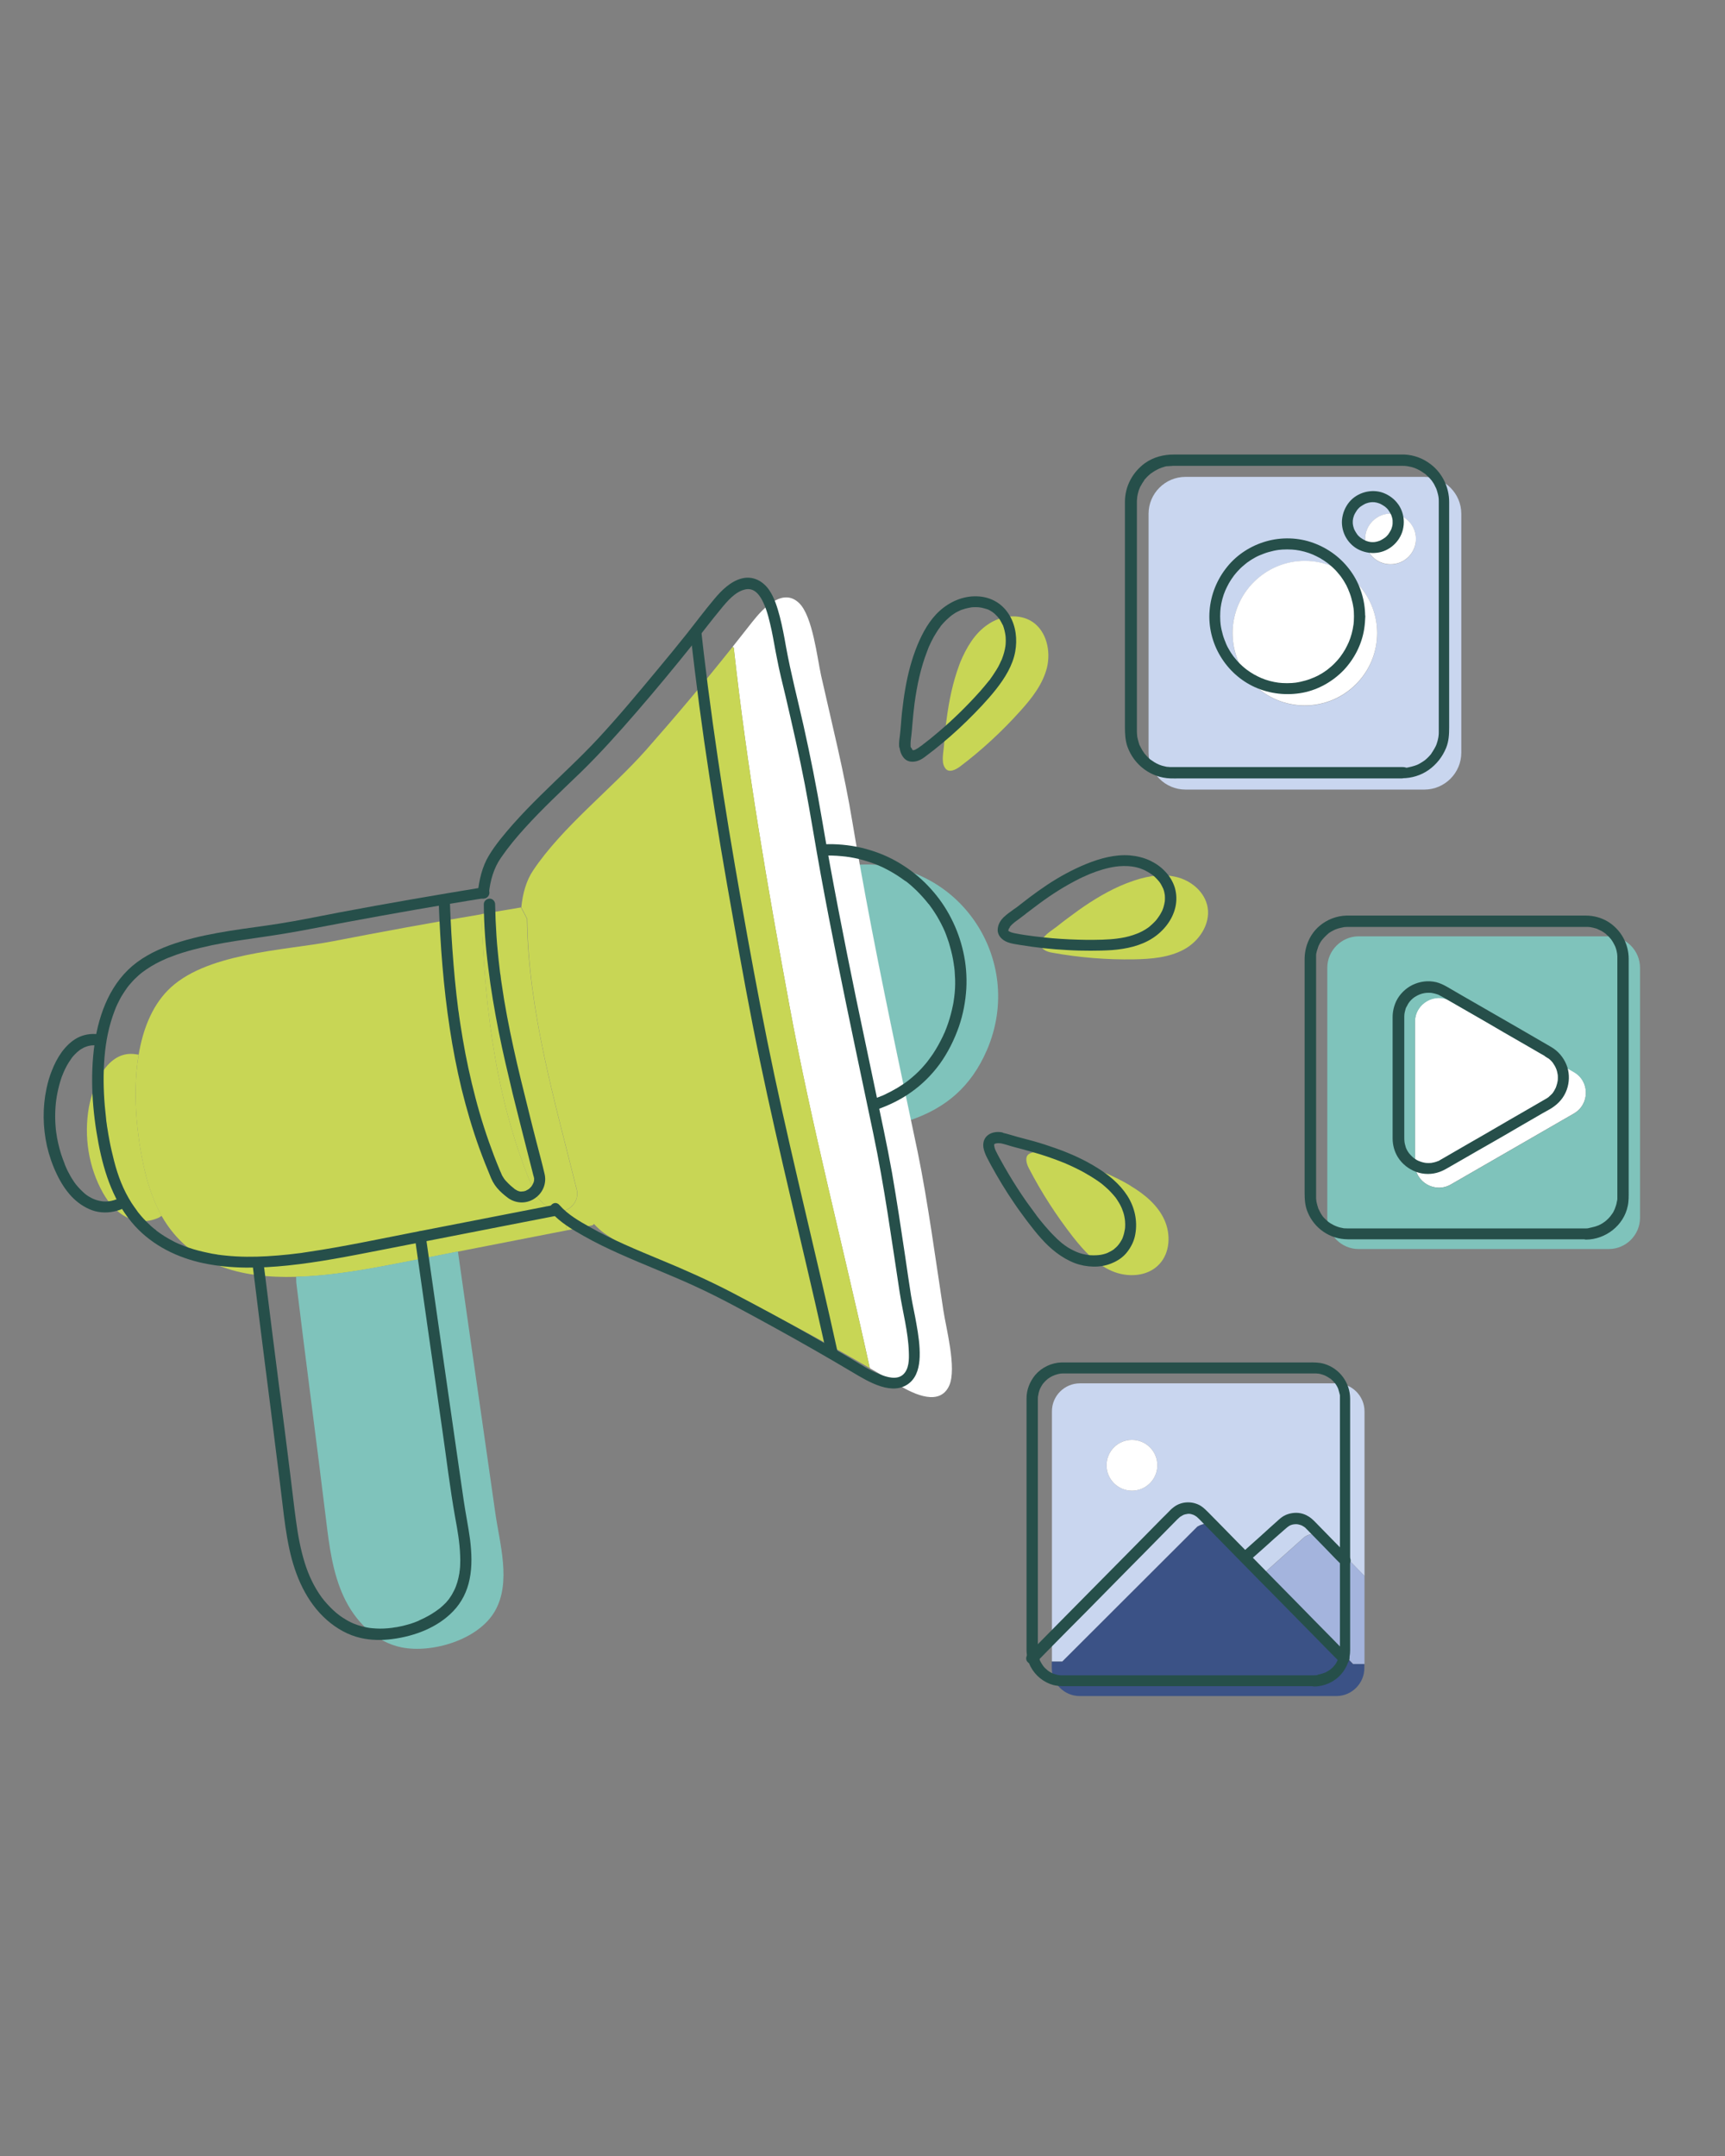 <svg xmlns:serif="http://www.serif.com/" xmlns="http://www.w3.org/2000/svg" xmlns:xlink="http://www.w3.org/1999/xlink" id="Camada_1" x="0px" y="0px" viewBox="0 0 1080 1350" style="enable-background:new 0 0 1080 1350;" xml:space="preserve"><rect x="0" y="0" width="1080" height="1350" fill="#808080" stroke="none"/><style type="text/css">	.st0{fill:#C8D655;}	.st1{fill:#7FC3BB;}	.st2{fill:#FFFFFF;}	.st3{fill:#264F4A;}	.st4{fill:#C9D6EF;}	.st5{fill:#3B5286;}	.st6{fill:#A4B4DD;}</style><g>	<g>		<g id="XMLID_00000147183114460740450890000016362028023892510633_">			<g>				<path class="st0" d="M756.1,568.3c1.7,10.5-5.4,21.1-14.8,26.2s-20.5,6-31.2,6.2c-17.3,0.3-34.5-1.1-51.5-4.2     c-3.2-0.5-7.2-2.2-6.9-5.4c0.1-2,1.2-3.7,2.6-5.1c2.1-2.2,5-4,7.1-5.6c4.5-3.6,9.1-7,13.8-10.4c9.3-6.6,19.2-12.6,29.8-16.8     c0.7-0.3,1.3-0.5,1.9-0.7c9.2-3.5,19.4-5.7,29-3.5C745.6,551.1,754.5,558.5,756.1,568.3z"></path>				<path class="st0" d="M729,763.8c4.1,9,3.6,20.6-3.2,27.8c-7.3,7.9-20,8.5-29.8,4.2c-9.9-4.3-17.3-12.6-24-21     c-10.6-13.6-20-28.1-27.9-43.4c-1.5-2.9-2.6-7,0.1-8.8c1.7-1.1,3.7-1.3,5.7-1.1c3,0.3,6.2,1.7,8.7,2.3c5.6,1.4,11.1,3,16.6,4.6     c10.9,3.4,21.6,7.6,31.5,13.4c0.6,0.3,1.1,0.7,1.7,1.1C717,748.1,724.9,754.8,729,763.8z"></path>				<path class="st0" d="M646.3,389.3c8.9,5.9,11.7,18.3,9.2,28.7c-2.6,10.4-9.4,19.1-16.6,27.1c-11.5,12.8-24.2,24.6-38,35     c-2.6,1.9-6.5,3.8-8.7,1.4c-1.3-1.5-1.9-3.4-1.9-5.4c-0.2-3,0.5-6.4,0.7-9c0.4-5.7,0.9-11.4,1.7-17.1     c1.5-11.3,3.8-22.6,7.8-33.4c0.3-0.7,0.5-1.3,0.7-1.9c3.8-9.1,9-18.1,17.2-23.6C626.5,385.4,637.9,383.9,646.3,389.3z"></path>				<path class="st1" d="M538.7,541.4c61.4-2.8,103.6,59.4,79.2,116.1c-10.1,23.4-26.1,36.2-47.1,43.6l-0.7,0.1     c-11.3-54-22.3-105.3-32-159.8H538.7z"></path>				<path class="st2" d="M590.6,820.3c1.7,11.4,8.5,36.4,3.7,47.3c-5.8,12.8-21.3,5.9-31.6-0.3c-6-3.6-12-7.1-18.1-10.6     c-16.2-74-36.6-152.3-50.3-226.8c-13.9-75.4-26.5-148-34.9-224.3l-0.7-0.6c4.1-5.2,8.2-10.4,12.3-15.6     c7.4-9.4,19.4-21.5,29.4-11.7c8.4,8.3,11.2,34.1,13.7,45.4c6.8,30.3,14.6,61.2,19.6,91.8c1.5,8.9,3,17.7,4.6,26.5     c9.7,54.4,20.6,105.8,32,159.8c1.4,6.8,2.9,13.6,4.3,20.4C580.8,751.8,585.9,789.6,590.6,820.3z"></path>				<path class="st0" d="M371.9,766.4l-0.9,0.8c-5.4,1.1-10.8,2.1-16.2,3.2l-2.3-12.1c5.8-1.2,10.1-7.2,8.7-13.2     c-13.9-56-30.5-112.1-31.1-169.8l-3.7-7.1V568c0.9-8.7,3.1-16.6,7.4-23c18.3-27.3,48.7-50.6,70.7-75.4     c18.6-21.1,36.7-42.6,54.2-64.6l0.7,0.6c8.4,76.3,21,148.8,34.9,224.3c13.8,74.5,34.1,152.8,50.3,226.8     c-24-14-48.4-27.3-73.1-40c-29.4-15.1-66.2-25.8-93.2-44.5C376,770.5,373.9,768.6,371.9,766.4z"></path>				<path class="st0" d="M361.1,745.1c1.5,6-2.9,11.9-8.7,13.2c-3,0.7-6.2,0.1-9.3-2.3c-3.5-2.8-7-6-8.8-10.1     c-23.4-54.5-30.6-112-32.8-171.3l-0.3-2.2c8.3-1.4,16.7-2.8,25-4.2l3.7,7.1C330.7,633,347.2,689.1,361.1,745.1z"></path>				<path class="st0" d="M352.5,758.3l2.3,12.1c-22.7,4.4-45.4,8.9-68.1,13.3c-11.5,2.3-23,4.6-34.6,6.8c-21.4,4.2-44.6,8.5-66.7,9     c-34.6,1-66.5-7-84.2-38.1c-3.8-6.8-7-14.8-9.5-24c-5.4-20.8-9.3-50.7-4.9-76.9c2.6-15.6,8.1-29.8,17.9-40     c23-24,73-25.2,103.6-31.1c30.9-6,61.9-11.7,93-16.9l0.3,2.2c2.1,59.3,9.3,116.8,32.8,171.3c1.7,4.1,5.3,7.3,8.8,10.1     C346.2,758.3,349.5,758.9,352.5,758.3z"></path>				<path class="st1" d="M310.1,947.3c2.7,19.2,10.2,43.5-0.3,61.6c-10.3,17.9-39.3,26.5-58.5,22.6c-16.3-3.3-29.1-16.6-36.1-31.7     c-7-15.1-9.1-32-11.1-48.5c-6.2-50.9-12.4-97.3-18.6-148.2l-0.1-3.7c22.1-0.5,45.3-4.8,66.7-9c11.5-2.2,23-4.5,34.6-6.8     c5.2,36.4,10.3,72.8,15.6,109.1C304.9,910.9,307.5,929.2,310.1,947.3z"></path>				<path class="st0" d="M101.2,761.3l-1.7,1.1c-14.9,6.7-27.6-2.2-35-15.4c-9.1-16.2-12.1-35.6-8.8-53.9     c2.6-13.7,11.5-35.6,29.1-33l2,0.3c-4.4,26.2-0.5,56,4.9,76.9C94.2,746.5,97.4,754.4,101.2,761.3z"></path>			</g>			<g>			</g>		</g>		<g>			<g>				<g>					<path class="st3" d="M301.8,555.7c-29.8,4.9-59.5,10-89.2,15.6c-12.7,2.4-25.4,5.1-38.2,7.1c-10.1,1.6-20.2,2.8-30.2,4.4      c-10.5,1.7-20.9,3.7-31.1,6.8c-9.6,2.9-19.2,6.9-27.3,12.9c-16.3,12.1-23.8,31.7-26.6,51.2c-2.9,20.7-1.4,42,2.5,62.5      c3.6,18.7,9.8,37.3,22.9,51.6c11.3,12.3,26.7,19.8,42.9,23.2c17.3,3.6,35.2,3.2,52.7,1.4c19.3-2,38.4-5.8,57.4-9.5      c29.7-5.8,59.3-11.6,89-17.4c7.2-1.4,14.4-2.8,21.6-4.2c1.9-0.4,2.9-2.6,2.4-4.3c-0.5-1.9-2.4-2.8-4.3-2.4      c-29.4,5.7-58.8,11.5-88.2,17.2c-21.5,4.2-43,8.8-64.6,12c-1.1,0.2-2.2,0.3-3.3,0.5c-0.2,0-0.4,0.1-0.7,0.1      c0.8-0.1-0.3,0-0.4,0.1c-0.6,0.1-1.1,0.1-1.7,0.2c-2.2,0.3-4.4,0.5-6.7,0.8c-4.5,0.5-8.9,0.8-13.4,1.1      c-8.6,0.5-17.3,0.5-25.9-0.4c-0.9-0.1-1.9-0.2-2.8-0.3c-0.5-0.1-1-0.1-1.5-0.2c-1-0.1,0.5,0.1-0.1,0c-0.4,0-0.7-0.1-1.1-0.2      c-2-0.3-4-0.6-6-1.1c-3.9-0.8-7.8-1.8-11.6-3.1c-1.9-0.6-3.7-1.3-5.5-2.1c0.7,0.3-0.6-0.3-0.8-0.3c-0.4-0.2-0.9-0.4-1.3-0.6      c-0.9-0.4-1.8-0.8-2.6-1.3c-3.5-1.8-6.8-3.9-9.9-6.2c0,0-0.8-0.6-0.3-0.3c0.4,0.3-0.4-0.3-0.3-0.3c-0.4-0.3-0.8-0.6-1.2-0.9      c-0.8-0.6-1.5-1.3-2.3-2c-1.5-1.4-2.9-2.8-4.3-4.3c-0.7-0.8-1.4-1.5-2-2.3c-0.3-0.4-0.7-0.8-1-1.2c-0.1-0.2-0.3-0.3-0.4-0.5      c-0.1-0.1-0.6-0.8-0.2-0.3c-1.3-1.8-2.6-3.6-3.8-5.4c-5.3-8.4-8.5-16.8-11-26.5c-1.1-4.3-2.1-8.6-2.9-12.9      c-0.4-2.3-0.9-4.7-1.2-7c-0.2-1.1-0.4-2.3-0.5-3.4c-0.2-1.2-0.3-1.8-0.4-3.3c-1.2-10.2-1.8-20.5-1.4-30.8      c0.4-10.2,1.5-19.6,4.4-29.5c0.7-2.4,1.5-4.7,2.4-7.1c0.2-0.5,0.4-1,0.6-1.5c0.4-1.1-0.3,0.6,0.2-0.5c0.1-0.2,0.2-0.4,0.3-0.7      c0.5-1.1,1-2.2,1.6-3.3c1-2.1,2.2-4.1,3.5-6c1.4-2.1,2.3-3.4,3.8-5c1.5-1.8,3.1-3.4,4.8-4.9c1.9-1.7,2.9-2.4,4.9-3.8      c3.9-2.7,8.1-4.9,12.5-6.8c0.8-0.3,0.4-0.2,1.2-0.5c0.5-0.2,1-0.4,1.6-0.6c1.2-0.5,2.5-0.9,3.7-1.4c2.4-0.8,4.8-1.6,7.3-2.3      c5-1.4,10.1-2.6,15.2-3.7c10.2-2.1,20.5-3.5,30.8-5c10.4-1.5,20.7-3.2,31-5.2c29.2-5.6,58.4-10.9,87.7-15.8      c7.1-1.2,14.2-2.4,21.4-3.5c1.9-0.3,2.9-2.6,2.4-4.3C305.6,556.2,303.7,555.4,301.8,555.7L301.8,555.7z"></path>				</g>			</g>			<g>				<g>					<path class="st3" d="M158.4,794c2.4,19.8,4.9,39.5,7.4,59.3c2.5,19.6,5,39.1,7.4,58.7c1.3,10,2.5,20,3.7,30      c1.1,9.4,2.3,18.9,4.3,28.1c3.6,16.6,10.6,33.1,23.7,44.5c6,5.2,13,9.2,20.8,11c6.5,1.5,13.3,1.6,20,0.7      c13.9-1.8,28.3-7.2,38.1-17.5c5.3-5.5,8.7-12.4,10.2-19.9c1.7-8.2,1.3-16.6,0.3-24.9c-1.1-8.2-2.8-16.4-4-24.6      c-1.5-9.9-2.8-19.8-4.3-29.7c-2.9-20.2-5.8-40.4-8.7-60.6c-2.9-20.3-5.8-40.6-8.7-60.9c-0.7-4.9-1.4-9.8-2.1-14.7      c-0.3-1.9-2.6-2.9-4.3-2.4c-2,0.6-2.7,2.4-2.4,4.3c2.8,19.9,5.7,39.8,8.5,59.7c2.8,19.8,5.7,39.6,8.5,59.4      c2.7,18.6,4.9,37.3,8.2,55.8c1.5,8.1,2.8,15.5,3.1,23.7c0.1,2,0.1,3.9,0,5.9c0,0.9-0.1,1.8-0.2,2.7c0,0.5-0.1,1-0.2,1.5      c0,0-0.1,0.7,0,0.2c0,0.3-0.1,0.5-0.1,0.8c-0.6,3.7-1.7,7.6-3.2,10.6c-0.8,1.6-1.6,3.1-2.6,4.5c-0.2,0.3-0.4,0.6-0.6,0.9      c-0.2,0.3,0.1-0.1,0.1-0.1c-0.1,0.2-0.3,0.3-0.4,0.5c-0.5,0.6-1.1,1.3-1.6,1.9c-1.1,1.1-2.2,2.2-3.4,3.2      c-0.3,0.3-0.6,0.5-1,0.8c-0.1,0.1-0.2,0.2-0.4,0.3c-0.4,0.3,0.4-0.3,0,0c-0.7,0.5-1.4,1-2.1,1.5c-2.8,1.9-5.7,3.5-8.8,4.9      c-0.4,0.2-0.7,0.3-1.1,0.5c-0.4,0.2,0,0,0.1,0c-0.2,0.1-0.4,0.2-0.6,0.3c-0.8,0.3-1.7,0.7-2.5,1c-1.6,0.6-3.2,1.1-4.8,1.5      c-1.7,0.5-3.4,0.9-5.1,1.2c-0.8,0.2-1.6,0.3-2.5,0.4c-0.4,0.1-0.8,0.1-1.1,0.2c-0.2,0-0.3,0-0.5,0.1c0.7-0.1-0.1,0-0.2,0      c-3.2,0.4-6.5,0.6-9.8,0.4c-1.5-0.1-3-0.2-4.5-0.4c0.9,0.1-0.4-0.1-0.5-0.1c-0.3-0.1-0.7-0.1-1-0.2c-0.9-0.2-1.8-0.4-2.7-0.6      c-1.8-0.5-3.5-1-5.2-1.7c-0.6-0.2,0.4,0.2-0.2-0.1c-0.2-0.1-0.3-0.1-0.5-0.2c-0.4-0.2-0.9-0.4-1.3-0.6      c-0.9-0.4-1.7-0.9-2.6-1.4c-3.3-1.9-5.7-3.7-8.4-6.2c-1.4-1.3-2.7-2.7-4-4.1c-0.6-0.7-1.2-1.4-1.8-2.1      c-0.2-0.2-0.6-0.8-0.6-0.8c0.2,0.2-0.2-0.3-0.2-0.2c-0.2-0.3-0.4-0.5-0.6-0.8c-4.8-6.6-8.2-13.9-10.6-21.6      c-2.7-8.7-4.3-17.6-5.5-26.6c-1.3-9.3-2.3-18.9-3.5-28.3c-2.4-19.2-4.8-38.3-7.3-57.5c-2.5-19.3-4.9-38.6-7.3-57.9      c-0.6-4.8-1.2-9.6-1.8-14.4c-0.2-1.9-1.4-3.5-3.5-3.5C160.2,790.5,158.2,792.1,158.4,794L158.4,794z"></path>				</g>			</g>			<g>				<g>					<path class="st3" d="M345.2,759.2c5.6,6.3,13.1,10.7,20.4,14.8c7.2,4.1,14.7,7.7,22.3,11.1c15.4,6.9,31.1,12.9,46.4,19.9      c16.9,7.7,33.2,16.8,49.5,25.7c16.9,9.3,33.6,18.8,50.2,28.7c9.6,5.7,25.1,15.3,35.6,6.4c4.7-4,6-10.4,6.2-16.3      c0.2-6.8-0.8-13.6-2-20.3c-1-6-2.4-11.9-3.4-17.9c-1.3-8-2.4-16.1-3.6-24.1c-2.6-17.6-5.3-35.3-8.3-52.8      c-3.2-17.9-7.1-35.7-10.8-53.4c-3.9-18.6-7.8-37.2-11.7-55.8c-7.7-37.5-15.1-75.1-21.5-112.9c-3.3-19.4-7.1-38.7-11.4-57.9      c-3.7-16.5-8-32.9-11-49.5c-1.1-6.3-2.3-12.7-3.9-18.9c-1.5-5.6-3.3-11.7-6.6-16.5c-3.9-5.7-10.2-9.1-17.2-7.3      c-7,1.8-12.7,7.5-17.2,12.9c-5.9,7-11.4,14.4-17.1,21.6c-6,7.5-12.1,15-18.3,22.4c-12.2,14.7-24.4,29.4-37.3,43.3      c-11.5,12.4-24,23.7-36,35.6c-6,5.9-11.9,12-17.5,18.3c-5.3,6.1-10.7,12.4-14.9,19.4c-4.3,7.1-6.1,15.3-7,23.5      c-0.2,1.9,1.8,3.5,3.5,3.5c2.1,0,3.3-1.6,3.5-3.5c0.9-8,3-15.6,7.6-22.2c4.5-6.5,9.5-12.6,14.8-18.4      c11.1-12.3,23.3-23.6,35.2-35.1c12.3-12,23.6-24.7,34.8-37.6c12.2-14.1,24.1-28.5,35.7-43c5.7-7.1,11.1-14.3,16.9-21.3      c4-4.9,9.3-11.4,15.9-12.6c5.6-1,9,4.1,11,8.5c2.5,5.4,3.8,11.4,5.1,17.2c1.2,5.7,2.1,11.5,3.3,17.3c1.5,8,3.5,15.9,5.4,23.8      c4.3,18.6,8.6,37.1,12.2,55.9c3.5,18.4,6.4,37,9.8,55.5c3.3,18.1,6.8,36.1,10.4,54.1c7.3,36.3,15,72.5,22.6,108.7      c6.9,32.9,11.4,66.2,16.5,99.4c1.9,12.3,5.3,24.5,5.7,37c0.2,4.7,0.2,11-3.7,14.4c-3.9,3.4-10.1,1.5-14.3-0.2      c-6.7-2.5-12.8-6.7-18.9-10.3c-8-4.7-16.1-9.4-24.2-14c-16.4-9.3-32.9-18.2-49.5-26.9c-14.6-7.6-29.6-14.3-44.9-20.6      c-14.9-6.2-30-12.4-44.1-20.4c-6.8-3.8-13.8-7.8-19-13.7C347.2,750.8,342.2,755.8,345.2,759.2L345.2,759.2z"></path>				</g>			</g>			<g>				<g>					<path class="st3" d="M515.1,535.8c3.9-0.2,7.9-0.1,11.8,0.3c1,0.1,1.9,0.2,2.9,0.3c0.8,0.1-0.6-0.1,0,0c0.2,0,0.4,0.1,0.6,0.1      c0.5,0.1,1,0.1,1.5,0.2c1.9,0.3,3.7,0.7,5.6,1.1c3.6,0.9,7.1,2,10.6,3.3c0.4,0.2,0.8,0.3,1.2,0.5c0.2,0.1,0.4,0.2,0.7,0.3      c0,0-0.7-0.3-0.4-0.2c0.1,0.1,0.2,0.1,0.4,0.2c0.8,0.4,1.7,0.7,2.5,1.1c1.6,0.8,3.2,1.6,4.8,2.5c3.1,1.7,6.1,3.7,9,5.8      c0.2,0.1,0.4,0.3,0.6,0.4c0.1,0.1,0.7,0.5,0.2,0.1c-0.5-0.4,0.2,0.1,0.3,0.2c0.2,0.1,0.4,0.3,0.5,0.4c0.7,0.6,1.4,1.1,2.1,1.7      c1.3,1.2,2.7,2.4,3.9,3.6c2.5,2.5,4.9,5.1,7.1,7.9c0.1,0.2,0.3,0.4,0.4,0.5c0.2,0.3-0.3-0.4-0.2-0.3c0.1,0.1,0.1,0.2,0.2,0.2      c0.3,0.4,0.6,0.8,0.9,1.2c0.5,0.7,1,1.4,1.5,2.1c1,1.5,2,3,2.9,4.5c1.8,3.1,3.5,6.3,4.9,9.6c0.1,0.2,0.2,0.4,0.2,0.5      c0.2,0.3-0.2-0.4-0.2-0.4c0,0.1,0.1,0.2,0.2,0.4c0.2,0.4,0.3,0.9,0.5,1.3c0.3,0.8,0.6,1.7,0.9,2.5c0.6,1.7,1.2,3.4,1.6,5.1      c1,3.5,1.8,7,2.3,10.5c0,0.2,0.1,0.4,0.1,0.6c0,0.1,0,0.2,0,0.3c0.1,0.6,0-0.3,0-0.3c0,0.5,0.1,0.9,0.2,1.4      c0.1,0.9,0.2,1.8,0.3,2.7c0.1,1.8,0.2,3.7,0.3,5.5c0.1,3.7-0.1,7.4-0.6,11.1c0,0.2-0.1,0.4-0.1,0.6c-0.1,0.8,0.1-0.6,0,0      c-0.1,0.5-0.1,1-0.2,1.5c-0.1,0.9-0.3,1.9-0.5,2.8c-0.4,1.9-0.8,3.8-1.3,5.6c-1,3.8-2.3,7.6-3.8,11.2c-0.1,0.4,0.1-0.3,0.1-0.3      c0,0.1-0.1,0.2-0.1,0.3c-0.1,0.3-0.2,0.5-0.4,0.8c-0.2,0.5-0.5,1.1-0.7,1.6c-0.5,1-1,2-1.5,3c-1,1.9-2,3.8-3.2,5.7      c-1.1,1.8-2.2,3.5-3.5,5.2c-0.3,0.4-0.6,0.8-0.9,1.2c-0.1,0.2-0.3,0.4-0.4,0.5c0.6-0.8,0,0-0.1,0.2c-0.6,0.8-1.3,1.6-1.9,2.3      c-2.5,3-5.3,5.7-8.3,8.2c-0.4,0.3-0.7,0.6-1.1,0.9c-0.2,0.1-0.3,0.3-0.5,0.4c-0.5,0.4,0.2-0.1,0.2-0.2      c-0.1,0.1-0.2,0.2-0.3,0.3c-0.8,0.6-1.5,1.1-2.3,1.7c-1.6,1.1-3.2,2.1-4.8,3.1c-1.7,1-3.4,1.9-5.1,2.8      c-0.9,0.4-1.8,0.9-2.6,1.3c-0.4,0.2-0.9,0.4-1.3,0.6c-0.2,0.1-0.5,0.2-0.7,0.3c-0.1,0-0.2,0.1-0.3,0.1      c-0.4,0.2,0.7-0.3,0.2-0.1c-1.8,0.7-3.6,1.5-5.5,2.1c-1.7,0.6-3.1,2.4-2.4,4.3c0.5,1.7,2.5,3.1,4.3,2.4      c7.7-2.7,15.2-6.2,21.9-11c7-4.9,13-10.9,18-17.7c5.2-7.2,9.2-15.3,12.1-23.6c2.6-7.6,4.1-15.6,4.6-23.7      c0.4-7.7-0.2-15.4-1.9-22.9c-1.6-7.3-4.2-14.5-7.6-21.1c-3.4-6.7-7.7-12.9-12.7-18.4c-5-5.6-10.8-10.5-17-14.5      c-6.4-4.2-13.5-7.5-20.8-9.7c-7.6-2.4-15.7-3.6-23.6-3.8c-2,0-4,0-6,0.1c-1.8,0.1-3.6,1.6-3.5,3.5      C511.7,534.1,513.2,535.9,515.1,535.8L515.1,535.8z"></path>				</g>			</g>			<g>				<g>					<path class="st3" d="M62.2,647.7c-2.6-0.4-5.1-0.4-7.8,0.1c-2.1,0.4-4.1,1.1-6,2.1c-3.9,2.1-7.1,5.3-9.7,8.8      c-2.6,3.6-4.6,7.5-6.2,11.6c-1.5,3.7-2.6,7.5-3.4,11.4c-2.5,11.8-2.3,24.1,0.3,35.9c1.4,6,3.4,11.9,6.1,17.5      c2.4,5.1,5.4,9.9,9.2,14c3.6,3.8,8,6.9,12.9,8.7c5,1.8,10.6,1.8,15.7,0.3c1.5-0.4,3-1,4.4-1.7c0.8-0.3,1.4-1.3,1.6-2.1      c0.2-0.8,0.1-2-0.4-2.7c-0.5-0.7-1.2-1.4-2.1-1.6c-1-0.2-1.8-0.1-2.7,0.4c-0.1,0.1-0.7,0.3-0.1,0.1c0.6-0.2-0.1,0-0.1,0.1      c-0.3,0.1-0.6,0.2-0.8,0.3c-0.6,0.2-1.2,0.4-1.7,0.6c-1.1,0.3-2.3,0.6-3.4,0.7c0.3,0,0.6-0.1,0.9-0.1c-1.9,0.3-3.9,0.3-5.8,0      c0.3,0,0.6,0.1,0.9,0.1c-1.6-0.2-3.2-0.6-4.8-1.2c-0.2-0.1-0.4-0.1-0.5-0.2c-0.1,0-0.2-0.1-0.2-0.1c-0.4-0.2,0.8,0.3,0.4,0.2      c-0.4-0.2-0.8-0.3-1.1-0.5c-0.8-0.4-1.5-0.8-2.2-1.2c-0.7-0.4-1.4-0.9-2-1.4c-0.6-0.4,0.5,0.4,0.1,0.1      c-0.2-0.1-0.3-0.3-0.5-0.4c-0.3-0.3-0.7-0.6-1-0.9c-1.3-1.2-2.5-2.4-3.7-3.8c-0.3-0.3-0.5-0.7-0.8-1c-0.1-0.1-0.1-0.1-0.2-0.2      c-0.3-0.4,0.2,0.2,0.2,0.3c-0.2-0.2-0.3-0.4-0.4-0.6c-0.6-0.7-1.1-1.5-1.6-2.3c-1.1-1.6-2-3.3-2.9-5c-0.5-1-1-1.9-1.4-2.9      c-0.2-0.5-0.4-0.9-0.6-1.4c-0.1-0.2-0.2-0.5-0.3-0.7c0-0.1-0.1-0.2-0.1-0.3c0.1,0.3,0.3,0.6,0.1,0.1c-0.8-2-1.5-3.9-2.2-6      c-1.4-4.5-2.5-9.1-3.1-13.8c0,0.3,0.1,0.6,0.1,0.9c-1-7.3-1-14.6,0-21.9c0,0.3-0.1,0.6-0.1,0.9c0.4-3.2,1.1-6.4,1.9-9.5      c0.4-1.4,0.8-2.9,1.3-4.3c0.2-0.7,0.5-1.4,0.8-2.1c0.1-0.4,0.3-0.7,0.4-1c0.1-0.1,0.4-0.9,0.1-0.2c-0.3,0.6,0.1-0.1,0.1-0.3      c1.2-2.8,2.7-5.6,4.5-8.1c0.2-0.3,0.4-0.6,0.6-0.9c0.1-0.1,0.2-0.3,0.3-0.4c0.4-0.5-0.6,0.7-0.1,0.1c0.5-0.6,1-1.2,1.5-1.7      c1-1.1,2-2,3.2-2.9c-1.1,0.9,0.1-0.1,0.4-0.3c0.3-0.2,0.7-0.4,1-0.6c0.7-0.4,1.4-0.8,2.1-1.1c0.5-0.2-0.9,0.4-0.2,0.1      c0.2-0.1,0.4-0.1,0.6-0.2c0.4-0.1,0.7-0.3,1.1-0.4c0.8-0.2,1.6-0.4,2.5-0.5c-0.3,0-0.6,0.1-0.9,0.1c1.6-0.2,3.3-0.2,4.9,0      c-0.3,0-0.6-0.1-0.9-0.1c0.1,0,0.2,0,0.3,0c1,0.1,1.8,0.2,2.7-0.4c0.7-0.4,1.4-1.3,1.6-2.1c0.2-0.9,0.2-1.9-0.4-2.7      C63.8,648.6,63.1,647.8,62.2,647.7L62.2,647.7z"></path>				</g>			</g>			<g>				<g>					<path class="st3" d="M302.9,566.2c0.1,13.3,1.1,26.6,2.8,39.8c1.6,13.4,3.9,26.6,6.5,39.8c2.6,13.1,5.7,26.1,8.8,39.1      c3.2,12.9,6.5,25.9,9.8,38.8c0.8,3.3,1.7,6.5,2.5,9.8c0.2,0.8,0.4,1.6,0.6,2.4c0.1,0.3,0.2,0.7,0.3,1c0,0.1,0.1,0.8,0.2,0.9      c-0.2-0.1-0.1-0.7,0-0.3c0,0.2,0,0.3,0,0.5c0,0.2,0,0.4,0,0.7c0,0.2-0.2,1,0,0.4c0.2-0.6-0.1,0.4-0.1,0.5      c-0.1,0.5-0.3,1-0.5,1.5c-0.1,0.3,0.1-0.3,0.1-0.3c0,0-0.2,0.3-0.2,0.4c-0.1,0.3-0.3,0.5-0.4,0.8c-0.1,0.2-0.3,0.4-0.4,0.7      c-0.4,0.7,0.3-0.4-0.1,0.1c-0.4,0.4-0.7,0.8-1.1,1.2c-0.1,0-0.6,0.5-0.6,0.5c0,0,0.6-0.4,0.3-0.2c-0.1,0.1-0.2,0.1-0.3,0.2      c-0.5,0.3-0.9,0.6-1.4,0.8c-0.8,0.4,0.5-0.2-0.1,0.1c-0.2,0.1-0.5,0.2-0.7,0.3c-0.3,0.1-0.5,0.1-0.8,0.2      c-0.1,0-0.3,0.1-0.4,0.1c-0.5,0.1,0.2-0.1,0.3,0c-0.1-0.1-1.4,0.1-1.6,0.1c-0.2,0-1,0-0.5,0c0.4,0,0.2,0,0,0      c-0.2,0-0.4-0.1-0.6-0.1c-0.2,0-1.5-0.5-1.5-0.5c0.1-0.1,0.6,0.3,0.1,0c-0.1-0.1-0.2-0.1-0.4-0.2c-0.3-0.2-0.6-0.4-0.9-0.5      c-0.3-0.2-0.5-0.4-0.8-0.6c0.6,0.4-0.2-0.2-0.3-0.3c-0.6-0.5-1.2-1-1.7-1.4c-1.1-1-2.1-2-3.1-3.1c-0.2-0.3-0.5-0.5-0.7-0.8      c0.4,0.5-0.1-0.2-0.3-0.4c-0.4-0.6-0.8-1.2-1.2-1.9c-0.3-0.6-0.6-1.2-0.8-1.8c-0.2-0.4-0.3-0.7-0.5-1.1      c0.2,0.5-0.2-0.6-0.3-0.7c-1.2-3-2.5-6-3.6-9c-4.5-11.8-8.4-23.9-11.6-36.2c-3.2-12.2-5.9-24.6-8-37.1c-0.5-3.1-1-6.2-1.5-9.3      c-0.2-1.6-0.5-3.2-0.7-4.7c-0.1-0.8-0.2-1.5-0.3-2.3c0-0.2,0-0.3-0.1-0.5c0,0.1,0.1,0.6,0-0.1c-0.1-0.4-0.1-0.9-0.2-1.3      c-0.8-6.3-1.5-12.5-2.1-18.8c-1.2-12.8-2.1-25.5-2.7-38.4c-0.1-3.1-0.3-6.3-0.4-9.4c-0.1-1.8-1.6-3.6-3.5-3.5      c-1.8,0.1-3.6,1.5-3.5,3.5c0.5,13.1,1.2,26.1,2.3,39.1c1.1,13.1,2.6,26.3,4.6,39.3c1.9,12.7,4.4,25.4,7.4,37.9      c3.1,12.5,6.7,24.9,11.1,37.1c2.3,6.3,4.8,12.6,7.4,18.8c1.3,3,3,5.5,5.3,7.8c1,1,2.1,2,3.2,2.9c1.3,1,2.5,2.1,4,2.8      c5.3,2.7,11.4,2,16-1.8c4.2-3.4,6.2-8.9,5-14.2c-1.5-6.6-3.3-13.1-5-19.7c-1.7-6.6-3.4-13.2-5-19.8      c-3.3-13.2-6.6-26.4-9.5-39.7c-2.9-13.3-5.5-26.6-7.4-40c-0.3-1.7-0.5-3.4-0.7-5.2c0-0.2,0-0.3-0.1-0.5c-0.1-0.6,0.1,0.5,0-0.1      c-0.1-0.4-0.1-0.8-0.2-1.2c-0.1-0.9-0.2-1.7-0.3-2.6c-0.4-3.4-0.8-6.8-1.1-10.2c-0.7-6.7-1.1-13.5-1.4-20.2      c-0.1-3.3-0.2-6.6-0.3-9.9c0-1.8-1.6-3.6-3.5-3.5C304.5,562.8,302.9,564.3,302.9,566.2L302.9,566.2z"></path>				</g>			</g>			<g>				<g>					<path class="st3" d="M432.3,396.5c3.3,30.1,7.3,60.1,11.9,90c4.5,29.9,9.6,59.7,14.9,89.4c5.2,29.4,10.5,58.7,16.6,87.9      c6.1,29.3,12.8,58.4,19.6,87.5c6.7,28.8,13.6,57.5,20,86.4c0.8,3.6,1.6,7.1,2.4,10.7c1,4.4,7.7,2.5,6.7-1.9      c-6.3-28.8-13.1-57.4-19.8-86.1c-6.8-28.9-13.5-57.8-19.7-86.8c-6.2-29.1-11.7-58.3-17-87.5c-5.3-29.6-10.5-59.3-15.1-89      c-4.6-29.7-8.8-59.4-12.3-89.2c-0.4-3.8-0.9-7.7-1.3-11.5c-0.2-1.9-1.5-3.5-3.5-3.5C434,393,432.1,394.6,432.3,396.5      L432.3,396.5z"></path>				</g>			</g>			<g>				<g>					<path class="st3" d="M570.1,467c-0.1-2.2,0.2-4.4,0.5-6.6c0.3-2.2,0.4-4.4,0.6-6.6c0.4-4.8,0.9-9.6,1.5-14.4      c0,0.3-0.1,0.6-0.1,0.9c1.5-11,3.8-22,7.8-32.3c0.2-0.6,0.5-1.2,0.7-1.9c0.1-0.2,0.2-0.5,0.3-0.7c-0.4,1.1,0,0,0.1-0.3      c0.5-1.1,1-2.1,1.5-3.2c1-2.1,2.2-4.2,3.5-6.2c0.6-1,1.3-2,2-2.9c0.2-0.2,0.4-0.5,0.5-0.7c0,0-0.5,0.7-0.2,0.2      c0.1-0.1,0.2-0.2,0.2-0.3c0.4-0.5,0.8-0.9,1.2-1.4c1.6-1.8,3.3-3.4,5.1-4.9c0.3-0.3-0.6,0.4-0.2,0.2c0.2-0.1,0.3-0.2,0.5-0.4      c0.2-0.2,0.5-0.4,0.7-0.5c0.5-0.4,1.1-0.7,1.6-1.1c1.1-0.7,2.3-1.2,3.5-1.8c-1,0.5,0,0,0.2-0.1c0.3-0.1,0.6-0.2,0.9-0.3      c0.6-0.2,1.2-0.4,1.9-0.6c1.2-0.3,2.5-0.6,3.8-0.8c-0.3,0-0.6,0.1-0.9,0.1c2.2-0.3,4.5-0.3,6.7,0c-0.3,0-0.6-0.1-0.9-0.1      c1,0.1,2,0.3,3,0.6c0.5,0.1,0.9,0.3,1.4,0.4c0.2,0.1,0.4,0.1,0.6,0.2c0.1,0,0.2,0.1,0.4,0.1c-0.9-0.3-0.5-0.2-0.2-0.1      c0.9,0.4,1.8,0.9,2.7,1.5c0.4,0.2,0.7,0.5,1.1,0.8c0.2,0.1,0.4,0.4-0.3-0.2c0.1,0.1,0.2,0.1,0.3,0.2c0.2,0.1,0.4,0.3,0.5,0.4      c0.7,0.6,1.3,1.3,1.9,1.9c0.1,0.2,0.3,0.3,0.4,0.5c0.1,0.1,0.1,0.1,0.2,0.2c0.3,0.3-0.5-0.6-0.2-0.3c0.3,0.4,0.5,0.7,0.8,1.1      c0.5,0.8,1,1.6,1.4,2.4c0.2,0.4,0.4,0.8,0.6,1.2c0.1,0.2,0.2,0.6-0.1-0.4c0,0.1,0.1,0.2,0.1,0.3c0.1,0.2,0.2,0.4,0.3,0.6      c0.7,2,1.2,4,1.5,6.1c0-0.3-0.1-0.6-0.1-0.9c0.4,2.8,0.4,5.7,0,8.5c0-0.3,0.1-0.6,0.1-0.9c-0.4,2.7-1.1,5.3-2.1,7.9      c-0.1,0.3-0.3,0.7-0.4,1c-0.1,0.1-0.1,0.3-0.2,0.4c0.4-1,0.1-0.3,0-0.1c-0.3,0.7-0.6,1.3-0.9,2c-0.6,1.3-1.3,2.5-2.1,3.8      c-0.8,1.3-1.6,2.5-2.4,3.7c-0.4,0.6-0.8,1.2-1.2,1.7c-0.2,0.3-0.4,0.6-0.6,0.9c-0.1,0.1-0.2,0.2-0.3,0.3      c-0.2,0.3-0.2,0.2,0.2-0.2c-0.1,0.1-0.2,0.2-0.3,0.3c-1.8,2.3-3.7,4.5-5.6,6.7c-8.4,9.4-17.5,18.3-27.2,26.4      c-2.7,2.3-5.4,4.5-8.2,6.6c-0.2,0.1-0.4,0.3-0.5,0.4c-0.5,0.4,0.6-0.4,0,0c-0.4,0.3-0.7,0.6-1.1,0.8c-0.6,0.4-1.2,0.9-1.8,1.3      c-0.6,0.4-1.3,0.7-2,1.1c0.8-0.4,0.6-0.2,0.3-0.1c-0.2,0.1-0.5,0.2-0.7,0.2c-0.3,0.1-0.7,0.2-1,0.2c0.3,0,0.6-0.1,0.9-0.1      c-0.4,0.1-0.9,0.1-1.3,0c0.3,0,0.6,0.1,0.9,0.1c-0.2,0-0.5-0.2-0.7-0.2c-0.3,0,0.6,0.3,0.4,0.2c-0.1-0.1-0.2-0.1-0.3-0.2      c-0.4-0.2,0.3,0.2,0.3,0.2c-0.1,0-0.3-0.3-0.3-0.3c-0.1-0.1-0.4-0.5,0,0c0.4,0.5,0,0-0.1-0.1c-0.1-0.2-0.3-0.4-0.4-0.7      c-0.3-0.6,0.2,0.6,0.1,0.2c0-0.1-0.1-0.2-0.1-0.4C570.3,468.3,570.1,467.7,570.1,467c0,0.4,0.1,0.7,0.1,1      C570.1,467.7,570.1,467.3,570.1,467c-0.1-1.8-1.5-3.6-3.5-3.5c-1.8,0.1-3.6,1.5-3.5,3.5c0.2,2.8,0.9,5.3,2.7,7.5      c1.8,2.2,4.5,2.8,7.2,2.3c2-0.3,4.1-1.4,5.7-2.6c2-1.5,3.9-3,5.9-4.5c7.2-5.7,14.2-11.8,20.8-18.3c6.4-6.3,12.7-12.8,18.3-19.9      c5.4-6.9,10.3-14.7,11.9-23.4c1.4-7.7,0.5-15.9-3.5-22.7c-2-3.4-4.7-6.3-8.1-8.4c-3.7-2.3-8-3.5-12.4-3.6      c-8.7-0.3-17,3.4-23.3,9.1c-6.4,5.8-10.6,13.5-13.9,21.4c-3.6,8.8-6,18-7.6,27.3c-0.9,5-1.5,10-2.1,15.1      c-0.5,4.8-0.7,9.5-1.3,14.3c-0.3,2.2-0.6,4.3-0.5,6.5c0.1,1.8,1.5,3.6,3.5,3.5C568.4,470.4,570.2,469,570.1,467z"></path>				</g>			</g>			<g>				<g>					<path class="st3" d="M633.2,579.3c0.4-0.4,0.8-0.8,1.2-1.1c0.2-0.2,0.4-0.4,0.6-0.5c0.1-0.1,0.2-0.2,0.3-0.3      c-0.6,0.6-0.3,0.2,0,0c0.9-0.7,1.8-1.3,2.6-1.9c1.1-0.8,2.2-1.7,3.3-2.5c0.5-0.4,1-0.8,1.5-1.2c0.3-0.2,0.5-0.4,0.8-0.6      c0.1-0.1,0.3-0.2,0.4-0.3c0.5-0.4-0.4,0.3,0,0c4.2-3.2,8.4-6.4,12.8-9.4c4.1-2.8,8.4-5.5,12.7-7.9c2.2-1.2,4.4-2.4,6.6-3.5      c1.2-0.6,2.3-1.1,3.5-1.6c0.5-0.2,1-0.5,1.6-0.7c0.4-0.2-0.6,0.3-0.2,0.1c0.1-0.1,0.3-0.1,0.4-0.2c0.3-0.1,0.6-0.3,0.9-0.4      c5.4-2.2,10.9-3.9,16.6-4.7c-0.3,0-0.6,0.1-0.9,0.1c3.7-0.5,7.5-0.6,11.2-0.1c-0.3,0-0.6-0.1-0.9-0.1c2.3,0.3,4.6,0.8,6.8,1.7      c0.2,0.1,0.5,0.2,0.7,0.3c0.1,0,0.2,0.1,0.3,0.1c-0.9-0.3-0.5-0.2-0.3-0.1c0.5,0.2,1,0.4,1.5,0.7c0.9,0.5,1.9,1,2.8,1.6      c0.4,0.3,0.9,0.6,1.3,0.9c0.1,0.1,0.5,0.3,0.6,0.4c0,0-0.7-0.6-0.3-0.2c0.1,0.1,0.3,0.2,0.4,0.3c0.8,0.7,1.5,1.3,2.2,2.1      c0.3,0.4,0.7,0.7,1,1.1c0.2,0.2,0.3,0.4,0.5,0.6c0.1,0.1,0.4,0.4,0,0c-0.4-0.5,0,0,0.1,0.1c0.6,0.8,1.2,1.7,1.6,2.6      c0.3,0.5,0.5,1,0.7,1.5c0.2,0.4-0.3-0.7-0.1-0.3c0.1,0.1,0.1,0.3,0.2,0.4c0.1,0.3,0.2,0.6,0.3,0.8c0.4,1.1,0.6,2.3,0.8,3.5      c0-0.3-0.1-0.6-0.1-0.9c0.2,1.8,0.2,3.6,0,5.4c0-0.3,0.1-0.6,0.1-0.9c-0.2,1.3-0.5,2.7-0.9,4c-0.2,0.6-0.4,1.2-0.6,1.7      c0.4-1.1,0-0.1-0.1,0.2c-0.2,0.3-0.3,0.7-0.5,1c-0.6,1.2-1.3,2.3-2.1,3.4c-0.2,0.3-0.4,0.5-0.6,0.8c0.7-1,0,0-0.2,0.3      c-0.4,0.5-0.9,1.1-1.4,1.6c-0.9,1-2,1.9-3,2.8c-0.1,0.1-0.3,0.2-0.4,0.3c-0.4,0.3,0.7-0.5,0.2-0.1c-0.3,0.2-0.5,0.4-0.8,0.6      c-0.6,0.4-1.2,0.8-1.8,1.2c-1.3,0.8-2.6,1.5-4,2.1c-0.2,0.1-0.3,0.1-0.5,0.2c-0.7,0.3,0.8-0.3,0,0c-0.3,0.1-0.7,0.3-1,0.4      c-0.7,0.3-1.5,0.5-2.2,0.8c-3.3,1.1-6.7,1.8-10.1,2.2c0.3,0,0.6-0.1,0.9-0.1c-6.6,0.9-13.2,0.9-19.9,0.9      c-7.1-0.1-14.3-0.4-21.4-1c-4-0.4-8-0.8-12.1-1.3c0.3,0,0.6,0.1,0.9,0.1c-4.1-0.5-8.2-1.1-12.2-1.9c-0.7-0.1-1.3-0.3-2-0.5      c-0.2-0.1-0.4-0.1-0.6-0.2c-0.3-0.1-0.7-0.4,0.2,0.1c-0.3-0.2-0.6-0.3-0.9-0.4c-0.1-0.1-0.3-0.2-0.4-0.2      c-0.1-0.1-0.7-0.5-0.2-0.1c0.5,0.4,0,0-0.1-0.1c-0.1-0.1-0.2-0.2-0.3-0.3c-0.4-0.4,0.5,0.7,0.2,0.3c-0.1-0.1-0.1-0.2-0.2-0.4      c-0.3-0.5,0.3,0.8,0.1,0.3c0-0.2-0.1-0.4-0.1-0.6c0,0.3,0.1,0.6,0.1,0.9c0-0.4,0-0.8,0-1.1c0,0.3-0.1,0.6-0.1,0.9      c0.1-0.4,0.2-0.8,0.3-1.2c0.3-0.8-0.3,0.6,0,0c0.1-0.2,0.2-0.3,0.3-0.5c0.2-0.3,0.5-0.6,0.6-1c-0.3,0.4-0.4,0.5-0.2,0.2      c0-0.1,0.1-0.1,0.1-0.2C632.8,579.7,633,579.5,633.2,579.3c1.3-1.3,1.4-3.7,0-4.9c-1.4-1.3-3.6-1.4-4.9,0      c-1.7,1.7-3.1,3.9-3.5,6.3c-0.2,1.3-0.3,2.5,0.2,3.8c0.4,1.2,1.1,2.2,2,3.1c3.1,3,7.6,3.4,11.7,4.1c9.8,1.6,19.7,2.7,29.6,3.2      c4.9,0.3,9.7,0.4,14.6,0.4c4.5,0,8.9-0.1,13.4-0.4c8.8-0.7,17.9-2.6,25.4-7.5c6.8-4.4,12.4-11.4,14.2-19.4      c0.9-4,0.8-8.3-0.4-12.3c-1.2-3.8-3.3-7.2-6.1-10.1c-2.6-2.8-5.8-5-9.3-6.7c-4.1-1.9-8.3-2.9-12.8-3.3      c-9.3-0.7-18.7,1.9-27.3,5.4c-8.5,3.5-16.6,7.9-24.3,13c-3.9,2.6-7.7,5.3-11.4,8.1c-2.1,1.6-4.2,3.2-6.2,4.8      c-0.4,0.3-0.9,0.7-1.3,1c-0.2,0.2-0.4,0.4-0.7,0.5c-0.1,0.1-0.3,0.2-0.4,0.3c-0.5,0.4,0.2-0.2,0.2-0.2c0,0.1-1,0.8-1.1,0.8      c-0.4,0.3-0.8,0.6-1.2,0.9c-1.8,1.3-3.7,2.6-5.2,4.2c-1.3,1.3-1.4,3.7,0,4.9C629.6,580.6,631.8,580.7,633.2,579.3z"></path>				</g>			</g>			<g>				<g>					<path class="st3" d="M626.4,715.9c0.1,0,0.1,0,0.2,0c-0.3,0-0.6-0.1-0.9-0.1c3.2,0.4,6.3,1.7,9.5,2.5c3.6,0.9,7.2,1.9,10.7,2.9      c6.7,1.9,13.3,4.1,19.7,6.7c0.4,0.2,0.9,0.3,1.3,0.5c0.1,0,0.3,0.1,0.4,0.2c-0.1-0.1-0.3-0.1-0.4-0.2c0.1,0.1,0.3,0.1,0.4,0.2      c0.8,0.4,1.7,0.7,2.5,1.1c1.5,0.7,3.1,1.4,4.6,2.2c3.1,1.5,6.1,3.2,9,5c1.3,0.8,2.5,1.6,3.7,2.4c0.6,0.4,1.2,0.9,1.8,1.3      c0.3,0.2,0.5,0.4,0.8,0.6c-0.8-0.6-0.2-0.2-0.1-0.1c0.2,0.2,0.4,0.3,0.6,0.5c2.3,1.9,4.5,3.9,6.4,6.1c0.6,0.6,1.1,1.3,1.7,2      c0.4,0.6-0.4-0.5-0.1-0.2c0.1,0.2,0.3,0.4,0.4,0.6c0.2,0.3,0.5,0.6,0.7,1c0.9,1.4,1.8,2.8,2.5,4.3c0.2,0.4,0.4,0.8,0.6,1.3      c0,0.1,0.1,0.2,0.1,0.3c-0.5-1-0.1-0.2,0,0c0.3,0.7,0.5,1.4,0.8,2.2c0.5,1.5,0.8,3.1,1,4.6c0-0.3-0.1-0.6-0.1-0.9      c0.3,2.5,0.4,5.1,0,7.6c0-0.3,0.1-0.6,0.1-0.9c-0.3,1.8-0.7,3.6-1.4,5.4c0,0.1-0.4,1-0.1,0.3c0.2-0.6,0,0.1-0.1,0.2      c-0.2,0.4-0.4,0.9-0.7,1.3c-0.4,0.8-0.9,1.5-1.5,2.3c-0.3,0.4,0.2-0.3,0.2-0.3c-0.1,0.1-0.2,0.2-0.2,0.3      c-0.1,0.2-0.3,0.3-0.4,0.5c-0.3,0.4-0.6,0.7-1,1.1c-0.3,0.3-0.6,0.6-1,0.9c-0.2,0.1-0.3,0.3-0.5,0.4c-0.1,0.1-0.1,0.1-0.2,0.2      c0.8-0.7,0.3-0.3,0.2-0.1c-0.7,0.5-1.4,1-2.2,1.4c-0.4,0.2-0.8,0.4-1.2,0.6c-0.2,0.1-0.4,0.2-0.6,0.3c-0.2,0.1-0.6,0.2,0.4-0.1      c-0.1,0-0.2,0.1-0.3,0.1c-1.9,0.8-3.9,1.3-6,1.5c0.3,0,0.6-0.1,0.9-0.1c-2.6,0.3-5.3,0.3-7.9,0c0.3,0,0.6,0.1,0.9,0.1      c-2.7-0.4-5.3-1-7.8-2.1c-0.2-0.1-0.7-0.3,0.3,0.1c-0.2-0.1-0.4-0.2-0.5-0.2c-0.3-0.1-0.6-0.3-0.9-0.4      c-0.7-0.4-1.5-0.7-2.2-1.1c-1.3-0.7-2.6-1.5-3.8-2.4c-0.3-0.2-0.6-0.4-0.8-0.6c-0.2-0.2-1.1-0.9-0.3-0.2      c-0.6-0.5-1.3-1-1.9-1.6c-1.2-1-2.3-2-3.3-3.1c-2.2-2.1-4.2-4.4-6.2-6.7c-1-1.2-1.9-2.3-2.9-3.5c-0.5-0.6-1-1.3-1.5-1.9      c-0.1-0.1-0.2-0.2-0.3-0.4c0.6,0.8,0.1,0.1,0,0c-0.3-0.4-0.6-0.7-0.8-1.1c-2-2.7-4-5.4-6-8.2c-3.9-5.6-7.6-11.3-11.1-17.2      c-1.9-3.2-3.8-6.5-5.6-9.8c-0.9-1.7-1.8-3.3-2.6-5c-0.1-0.3-0.3-0.6-0.4-0.9c0.5,1.1,0,0-0.1-0.3c-0.2-0.7-0.4-1.4-0.5-2.2      c0,0.3,0.1,0.6,0.1,0.9c-0.1-0.6-0.1-1.2,0-1.8c0,0.3-0.1,0.6-0.1,0.9c0-0.2,0.1-0.4,0.1-0.6c0-0.1,0.1-0.2,0.1-0.3      c0.1-0.4-0.1,0.4-0.2,0.4c0,0,0.3-0.5,0.3-0.5c0,0-0.6,0.7-0.3,0.4c0.1-0.1,0.2-0.2,0.3-0.3c0.2-0.3-0.6,0.4-0.3,0.3      c0.1-0.1,0.2-0.1,0.3-0.2c0.1-0.1,0.3-0.1,0.4-0.2c0.4-0.2-0.7,0.2-0.3,0.1c0.6-0.2,1.1-0.3,1.7-0.4c-0.3,0-0.6,0.1-0.9,0.1      C624.6,715.8,625.5,715.8,626.4,715.9c0.8,0.1,1.9-0.5,2.5-1c0.6-0.6,1.1-1.6,1-2.5c0-0.9-0.3-1.8-1-2.5      c-0.7-0.7-1.5-0.9-2.5-1c-2.5-0.3-5.3,0.1-7.5,1.6c-2.2,1.5-3.3,3.8-3.3,6.5c0,2.3,0.8,4.4,1.7,6.5c0.9,2,2.1,4,3.1,6      c4.5,8.2,9.3,16.2,14.6,23.9c2.6,3.9,5.4,7.6,8.2,11.4c2.8,3.6,5.6,7.3,8.7,10.7c5.8,6.5,12.7,12.2,21,15.4      c3.7,1.4,7.6,2.1,11.5,2.2c3.8,0.1,7.8-0.5,11.4-2c3.8-1.5,7.3-3.8,9.8-7c2.6-3.3,4.5-7.1,5.2-11.3c1.5-8.4-0.4-16.9-5-24.1      c-4.7-7.3-11.6-13-18.9-17.5c-8.1-5.1-16.9-9-25.9-12.2c-4.5-1.6-9.1-3.1-13.7-4.4c-4.6-1.3-9.4-2.4-13.9-3.8      c-2.4-0.7-4.7-1.4-7.1-1.7c-0.8-0.1-1.9,0.5-2.5,1c-0.6,0.6-1.1,1.6-1,2.5c0,0.9,0.3,1.8,1,2.5      C624.7,715.5,625.4,715.8,626.4,715.9z"></path>				</g>			</g>		</g>	</g>	<g id="XMLID_00000070798103491764667770000003220466222486130874_">		<g>			<path class="st4" d="M854.7,337.5c0,8.8,7.1,15.9,15.9,15.9c8.8,0,15.9-7.1,15.9-15.9c0-8.7-7.1-15.8-15.9-15.8    C861.8,321.6,854.7,328.8,854.7,337.5z M862.2,396.5c0-25-20.3-45.2-45.3-45.2c-25,0-45.2,20.3-45.2,45.2    c0,25,20.3,45.3,45.2,45.3C842,441.8,862.2,421.5,862.2,396.5z M742.2,494.4c-12.7,0-23.1-10.4-23.1-23.1V321.7    c0-12.7,10.4-23.1,23.1-23.1h149.6c12.7,0,23.1,10.4,23.1,23.1v149.6c0,12.7-10.4,23.1-23.1,23.1H742.2z"></path>			<path class="st2" d="M870.6,321.6c8.8,0,15.9,7.1,15.9,15.8c0,8.8-7.1,15.9-15.9,15.9c-8.8,0-15.9-7.1-15.9-15.9    C854.7,328.8,861.8,321.6,870.6,321.6z"></path>			<path class="st2" d="M816.9,351.2c25,0,45.3,20.3,45.3,45.2c0,25-20.3,45.3-45.3,45.3c-25,0-45.2-20.3-45.2-45.3    C771.7,371.5,792,351.2,816.9,351.2z"></path>		</g>		<g>		</g>	</g>	<g>		<g>			<g>				<path class="st3" d="M877.9,480.3c-1.6,0-3.3,0-4.9,0c-4.4,0-8.8,0-13.1,0c-6.4,0-12.7,0-19.1,0c-7.5,0-15.1,0-22.6,0     c-8,0-15.9,0-23.9,0c-7.5,0-15.1,0-22.6,0c-6.4,0-12.8,0-19.2,0c-4.4,0-8.9,0-13.3,0c-1.7,0-3.4,0-5.1,0c-0.5,0-0.9,0-1.4,0     c-0.3,0-0.6,0-1-0.1c-0.1,0-0.3,0-0.4,0c0,0-0.9-0.1-0.3,0c0.5,0.1-0.6-0.1-0.7-0.1c-0.3-0.1-0.6-0.1-0.9-0.2     c-0.7-0.2-1.4-0.3-2-0.5c-0.6-0.2-1.2-0.4-1.7-0.6c-0.2-0.1-0.3-0.1-0.5-0.2c0.7,0.3,0.3,0.1,0.1,0c-0.3-0.2-0.6-0.3-0.9-0.4     c-1.2-0.6-2.3-1.3-3.4-2.1c-0.3-0.2-0.8-0.6-0.2-0.1c-0.3-0.2-0.5-0.4-0.8-0.6c-0.5-0.4-1-0.9-1.5-1.4c-0.4-0.4-0.8-0.9-1.2-1.3     c-0.2-0.3-0.4-0.5-0.7-0.8c-0.1-0.1-0.2-0.2-0.2-0.3c-0.3-0.3,0.4,0.5,0,0c-0.8-1.1-1.5-2.2-2.1-3.4c-0.1-0.3-0.3-0.5-0.4-0.8     c-0.1-0.2-0.4-0.9-0.3-0.5c0.2,0.4,0-0.1-0.1-0.2c-0.1-0.2-0.1-0.3-0.2-0.5c-0.1-0.3-0.2-0.7-0.3-1c-0.4-1.3-0.7-2.6-1-4     c-0.1-0.6,0,0.1,0,0.1c0,0,0-0.4,0-0.4c0-0.3-0.1-0.6-0.1-0.9c0-0.6-0.1-1.3-0.1-1.9c0-0.1,0-0.2,0-0.4c0-0.8,0-1.7,0-2.5     c0-3.8,0-7.6,0-11.4c0-6,0-11.9,0-17.9c0-7.3,0-14.6,0-21.9c0-7.9,0-15.9,0-23.8c0-7.7,0-15.4,0-23.1c0-6.8,0-13.5,0-20.3     c0-5,0-9.9,0-14.9c0-2.4,0-4.9,0-7.3c0-0.1,0-0.2,0-0.4c0-0.5,0-1.1,0.1-1.6c0-0.3,0-0.6,0.1-0.9c0-0.1,0-0.3,0-0.4     c0.1-0.9-0.1,0.8,0-0.1c0.2-1.3,0.5-2.6,0.9-3.9c0.2-0.6,0.4-1.2,0.7-1.8c0.1-0.4-0.1,0.2-0.1,0.2c0.1-0.2,0.1-0.3,0.2-0.5     c0.1-0.3,0.3-0.6,0.5-0.9c0.6-1.2,1.3-2.3,2.1-3.4c0.1-0.1,0.4-0.6,0.1-0.2c-0.3,0.4,0,0,0-0.1c0.2-0.3,0.4-0.5,0.7-0.8     c0.4-0.5,0.9-1,1.4-1.5c0.4-0.4,0.9-0.8,1.3-1.2c0.3-0.2,0.5-0.4,0.8-0.7c0.1-0.1,0.4-0.3,0.1,0c-0.4,0.3,0.2-0.1,0.3-0.2     c1.1-0.8,2.2-1.5,3.4-2.1c0.3-0.1,0.5-0.3,0.8-0.4c0.2-0.1,0.3-0.1,0.5-0.2c-0.1,0-0.7,0.3-0.1,0c0.6-0.2,1.2-0.5,1.8-0.7     c1.2-0.4,2.7-1,4-0.9c-0.1,0-0.8,0.1-0.1,0c0.1,0,0.3,0,0.4,0c0.3,0,0.6-0.1,0.9-0.1c0.5,0,1.1,0,1.6-0.1c0.5,0,0.9,0,1.4,0     c3.2,0,6.3,0,9.5,0c5.5,0,11,0,16.6,0c7.1,0,14.1,0,21.2,0c7.9,0,15.7,0,23.6,0c7.8,0,15.7,0,23.5,0c7.1,0,14.1,0,21.2,0     c5.5,0,10.9,0,16.4,0c3.1,0,6.3,0,9.4,0c0.4,0,0.9,0,1.3,0c0.6,0,1.3,0,1.9,0.1c0.3,0,0.6,0.1,0.9,0.1c0.1,0,0.7,0.1,0.2,0     c-0.6-0.1,0.3,0.1,0.3,0.1c1.3,0.2,2.6,0.5,3.9,1c0.3,0.1,0.7,0.2,1,0.4c0.1,0.1,1,0.4,0.6,0.2c-0.4-0.2,0.4,0.2,0.5,0.3     c0.4,0.2,0.7,0.3,1,0.5c1.2,0.6,2.2,1.4,3.3,2.1c0.4,0.3-0.5-0.4-0.1-0.1c0.1,0.1,0.2,0.2,0.3,0.2c0.3,0.2,0.5,0.4,0.8,0.7     c0.5,0.5,1,0.9,1.5,1.4c0.4,0.4,0.8,0.9,1.2,1.3c0.2,0.3,0.4,0.5,0.7,0.8c-0.5-0.6,0.1,0.1,0.2,0.3c0.8,1.1,1.5,2.2,2,3.4     c0.1,0.3,0.3,0.5,0.4,0.8c0.3,0.6,0,0,0-0.1c0.1,0.2,0.1,0.3,0.2,0.5c0.3,0.7,0.5,1.3,0.7,2c0.2,0.6,0.3,1.2,0.5,1.8     c0.1,0.3,0.1,0.7,0.2,1c0.1,0.3,0.2,1.2,0.1,0.4c0.2,1.1,0.2,2.2,0.2,3.3c0,0.1,0,0.3,0,0.4c0,2.5,0,4.9,0,7.4c0,5,0,10,0,15.1     c0,6.8,0,13.5,0,20.3c0,7.7,0,15.5,0,23.2c0,7.9,0,15.8,0,23.7c0,7.3,0,14.7,0,22c0,5.9,0,11.8,0,17.8c0,3.8,0,7.5,0,11.3     c0,0.8,0,1.6,0,2.5c0,0.2,0,0.3,0,0.5c0,0.7,0,1.4-0.1,2c0,0.3-0.1,0.6-0.1,0.9c-0.1,0.5,0.1-0.6,0-0.1c0,0.2-0.1,0.4-0.1,0.7     c-0.2,1.3-0.6,2.6-1,3.8c-0.1,0.3-0.2,0.7-0.4,1c0,0.1-0.1,0.2-0.1,0.4c-0.2,0.5,0.3-0.6,0-0.1c-0.3,0.6-0.6,1.2-0.9,1.7     c-0.6,1.1-1.3,2.1-2,3.2c-0.3,0.4,0.4-0.5,0.1-0.1c-0.1,0.1-0.2,0.2-0.2,0.3c-0.2,0.3-0.4,0.5-0.7,0.8c-0.4,0.5-0.8,0.9-1.2,1.3     c-0.5,0.5-0.9,0.9-1.4,1.3c-0.2,0.2-0.5,0.4-0.7,0.6c-0.5,0.4,0,0,0.1-0.1c-0.1,0.1-0.3,0.2-0.4,0.3c-1,0.7-2.1,1.4-3.2,2     c-0.3,0.1-0.5,0.3-0.8,0.4c-0.2,0.1-1.2,0.5-0.4,0.2c-0.6,0.2-1.1,0.4-1.7,0.6c-1.3,0.4-2.5,0.7-3.9,1c-0.1,0-0.3,0-0.4,0.1     c-0.5,0.1,0.6-0.1,0.1,0c-0.3,0-0.6,0.1-0.9,0.1C879.3,480.3,878.6,480.3,877.9,480.3c-1.8,0-3.6,1.6-3.5,3.5     c0.1,1.9,1.5,3.5,3.5,3.5c5.9,0,11.8-1.8,16.6-5.2c4.9-3.5,8.6-8.2,10.9-13.8c1.7-4.2,1.9-8.5,1.9-12.9c0-3.7,0-7.4,0-11.1     c0-5.9,0-11.9,0-17.8c0-7.3,0-14.7,0-22c0-8,0-16,0-24c0-7.8,0-15.6,0-23.4c0-6.8,0-13.6,0-20.5c0-5,0-10,0-15.1     c0-2.4,0-4.8,0-7.2c0-9-4.1-17.8-11.3-23.4c-4.8-3.8-10.6-6-16.7-6.3c-0.9,0-1.7,0-2.6,0c-3,0-6.1,0-9.1,0c-5.5,0-10.9,0-16.4,0     c-7.1,0-14.2,0-21.3,0c-7.9,0-15.8,0-23.8,0c-7.9,0-15.8,0-23.7,0c-7.2,0-14.3,0-21.5,0c-5.5,0-11,0-16.5,0c-3.1,0-6.2,0-9.4,0     c-6.5,0-12.9,1.6-18.3,5.5c-7.7,5.7-12.4,14.5-12.4,24.2c0,2.3,0,4.7,0,7c0,4.9,0,9.9,0,14.8c0,6.8,0,13.6,0,20.3     c0,7.8,0,15.6,0,23.4c0,8,0,16,0,24c0,7.4,0,14.8,0,22.2c0,6,0,12,0,18c0,3.8,0,7.5,0,11.3c0,4.2,0.2,8.3,1.6,12.3     c4.1,11.4,14.7,19.4,26.9,19.8c1.9,0.1,3.8,0,5.7,0c4.4,0,8.8,0,13.2,0c6.4,0,12.8,0,19.3,0c7.6,0,15.2,0,22.9,0     c8,0,16,0,24.1,0c7.6,0,15.2,0,22.8,0c6.4,0,12.8,0,19.2,0c4.4,0,8.8,0,13.1,0c1.6,0,3.1,0,4.7,0c1.8,0,3.6-1.6,3.5-3.5     C881.3,481.9,879.9,480.3,877.9,480.3z"></path>			</g>		</g>		<g>			<g>				<path class="st3" d="M847.7,385.9c0,2-0.1,4.1-0.4,6.1c0-0.3,0.1-0.6,0.1-0.9c-0.5,3.8-1.5,7.6-3,11.1c-0.1,0.2-0.3,0.7,0.1-0.3     c0,0.1-0.1,0.2-0.1,0.3c-0.1,0.2-0.2,0.4-0.3,0.6c-0.2,0.5-0.4,0.9-0.6,1.3c-0.4,0.8-0.9,1.7-1.3,2.5c-0.9,1.6-2,3.2-3.1,4.7     c-0.1,0.1-0.1,0.2-0.2,0.3c-0.3,0.4,0.2-0.3,0.2-0.3c-0.1,0.2-0.3,0.3-0.4,0.5c-0.3,0.4-0.6,0.8-0.9,1.1     c-0.6,0.7-1.2,1.4-1.9,2.1c-1.3,1.4-2.7,2.6-4.2,3.8c-0.2,0.1-0.3,0.3-0.5,0.4c-0.3,0.3,0.7-0.5,0.3-0.2     c-0.1,0.1-0.2,0.2-0.3,0.2c-0.4,0.3-0.7,0.6-1.1,0.8c-0.8,0.6-1.6,1.1-2.4,1.6c-1.6,1-3.3,1.9-5,2.6c-0.3,0.1-0.5,0.2-0.8,0.3     c-0.2,0.1-0.6,0.2,0.4-0.2c-0.1,0.1-0.3,0.1-0.4,0.2c-0.5,0.2-1,0.4-1.5,0.6c-1,0.4-2,0.7-3,1c-2.1,0.6-4.3,1.1-6.5,1.4     c0.3,0,0.6-0.1,0.9-0.1c-4,0.5-8.1,0.5-12.1,0c0.3,0,0.6,0.1,0.9,0.1c-3.8-0.5-7.6-1.5-11.1-3c-0.2-0.1-0.7-0.3,0.3,0.1     c-0.1,0-0.2-0.1-0.3-0.1c-0.2-0.1-0.4-0.2-0.6-0.3c-0.5-0.2-0.9-0.4-1.3-0.6c-0.8-0.4-1.7-0.9-2.5-1.3c-1.6-0.9-3.2-2-4.7-3.1     c-0.1-0.1-0.2-0.1-0.3-0.2c-0.4-0.3,0.3,0.2,0.3,0.2c-0.2-0.1-0.3-0.3-0.5-0.4c-0.4-0.3-0.8-0.6-1.1-0.9     c-0.7-0.6-1.4-1.2-2.1-1.9c-1.4-1.3-2.6-2.7-3.8-4.2c-0.1-0.2-0.3-0.3-0.4-0.5c-0.3-0.3,0.5,0.7,0.2,0.3     c-0.1-0.1-0.2-0.2-0.2-0.3c-0.3-0.4-0.6-0.7-0.8-1.1c-0.6-0.8-1.1-1.6-1.6-2.4c-1-1.6-1.9-3.3-2.6-5c-0.1-0.3-0.2-0.5-0.3-0.8     c-0.1-0.2-0.2-0.6,0.2,0.4c-0.1-0.1-0.1-0.3-0.2-0.4c-0.2-0.5-0.4-1-0.6-1.5c-0.4-1-0.7-2-1-3c-0.6-2.1-1.1-4.3-1.4-6.5     c0,0.3,0.1,0.6,0.1,0.9c-0.5-4-0.5-8.1,0-12.1c0,0.3-0.1,0.6-0.1,0.9c0.5-3.8,1.5-7.6,3-11.1c0.1-0.2,0.3-0.7-0.1,0.3     c0-0.1,0.1-0.2,0.1-0.3c0.1-0.2,0.2-0.4,0.3-0.6c0.2-0.5,0.4-0.9,0.6-1.3c0.4-0.8,0.9-1.7,1.3-2.5c0.9-1.6,2-3.2,3.1-4.7     c0.1-0.1,0.1-0.2,0.2-0.3c0.3-0.4-0.2,0.3-0.2,0.3c0.1-0.2,0.3-0.3,0.4-0.5c0.3-0.4,0.6-0.8,0.9-1.1c0.6-0.7,1.2-1.4,1.9-2.1     c1.3-1.4,2.7-2.6,4.2-3.8c0.2-0.1,0.3-0.3,0.5-0.4c0.3-0.3-0.7,0.5-0.3,0.2c0.1-0.1,0.2-0.2,0.3-0.2c0.4-0.3,0.7-0.6,1.1-0.8     c0.8-0.6,1.6-1.1,2.4-1.6c1.6-1,3.3-1.9,5-2.6c0.3-0.1,0.5-0.2,0.8-0.3c0.2-0.1,0.6-0.2-0.4,0.2c0.1-0.1,0.3-0.1,0.4-0.2     c0.5-0.2,1-0.4,1.5-0.6c1-0.4,2-0.7,3-1c2.1-0.6,4.3-1.1,6.5-1.4c-0.3,0-0.6,0.1-0.9,0.1c4-0.5,8.1-0.5,12.1,0     c-0.3,0-0.6-0.1-0.9-0.1c3.8,0.5,7.6,1.5,11.1,3c0.2,0.1,0.7,0.3-0.3-0.1c0.1,0,0.2,0.1,0.3,0.1c0.2,0.1,0.4,0.2,0.6,0.3     c0.5,0.2,0.9,0.4,1.3,0.6c0.8,0.4,1.7,0.9,2.5,1.3c1.6,0.9,3.2,2,4.7,3.1c0.1,0.1,0.2,0.1,0.3,0.2c0.4,0.3-0.3-0.2-0.3-0.2     c0.2,0.1,0.3,0.3,0.5,0.4c0.4,0.3,0.8,0.6,1.1,0.9c0.7,0.6,1.4,1.2,2.1,1.9c1.4,1.3,2.6,2.7,3.8,4.2c0.1,0.2,0.3,0.3,0.4,0.5     c0.3,0.3-0.5-0.7-0.2-0.3c0.1,0.1,0.2,0.2,0.2,0.3c0.3,0.4,0.6,0.7,0.8,1.1c0.6,0.8,1.1,1.6,1.6,2.4c1,1.6,1.9,3.3,2.6,5     c0.1,0.3,0.2,0.5,0.3,0.8c0.1,0.2,0.2,0.6-0.2-0.4c0.1,0.1,0.1,0.3,0.2,0.4c0.2,0.5,0.4,1,0.6,1.5c0.4,1,0.7,2,1,3     c0.6,2.1,1.1,4.3,1.4,6.5c0-0.3-0.1-0.6-0.1-0.9C847.6,381.9,847.7,383.9,847.7,385.9c0,1.8,1.6,3.6,3.5,3.5     c1.9-0.1,3.5-1.5,3.5-3.5c0-10-3.1-20-8.9-28.1c-5.8-8.2-13.9-14.3-23.4-17.8c-9.5-3.5-20.1-3.8-29.8-1     c-9.4,2.7-18,8.2-24.1,15.7c-6.5,7.9-10.4,17.5-11.2,27.7c-0.8,10,1.7,20.2,6.9,28.7c5,8.3,12.5,15.1,21.3,19.1     c9.5,4.3,20.1,5.5,30.4,3.5c9.6-1.9,18.5-7,25.3-14c6.7-7.1,11.4-16.2,12.9-25.9c0.4-2.6,0.6-5.2,0.7-7.9c0-1.8-1.6-3.6-3.5-3.5     C849.3,382.5,847.7,384,847.7,385.9z"></path>			</g>		</g>		<g>			<g>				<path class="st3" d="M871.9,326.9c0,0.7,0,1.4-0.1,2.1c0-0.3,0.1-0.6,0.1-0.9c-0.1,0.9-0.3,1.8-0.6,2.6     c-0.1,0.4-0.3,0.7-0.4,1.1c-0.2,0.6,0.4-0.9,0-0.1c-0.1,0.2-0.2,0.4-0.3,0.6c-0.4,0.7-0.8,1.4-1.3,2.1c-0.5,0.7,0.4-0.5,0.1-0.1     c-0.1,0.1-0.2,0.3-0.3,0.4c-0.3,0.3-0.6,0.7-0.9,1c-0.3,0.3-0.6,0.6-1,0.9c-0.1,0.1-0.3,0.2-0.4,0.3c-0.5,0.4,0.8-0.6,0.1-0.1     c-0.7,0.5-1.4,0.9-2.1,1.3c-0.2,0.1-0.4,0.2-0.6,0.3c-0.8,0.4,0.6-0.2,0.1,0c-0.4,0.1-0.7,0.3-1.1,0.4c-0.9,0.3-1.7,0.5-2.6,0.6     c0.3,0,0.6-0.1,0.9-0.1c-1.4,0.2-2.8,0.2-4.1,0c0.3,0,0.6,0.1,0.9,0.1c-0.9-0.1-1.8-0.3-2.6-0.6c-0.4-0.1-0.7-0.3-1.1-0.4     c-0.6-0.2,0.9,0.4,0.1,0c-0.2-0.1-0.4-0.2-0.6-0.3c-0.7-0.4-1.4-0.8-2.1-1.3c-0.7-0.5,0.5,0.4,0.1,0.1c-0.1-0.1-0.3-0.2-0.4-0.3     c-0.3-0.3-0.7-0.6-1-0.9c-0.3-0.3-0.6-0.6-0.9-1c-0.1-0.1-0.2-0.3-0.3-0.4c-0.4-0.5,0.6,0.8,0.1,0.1c-0.5-0.7-0.9-1.4-1.3-2.1     c-0.1-0.2-0.2-0.4-0.3-0.6c-0.4-0.8,0.2,0.6,0,0.1c-0.1-0.4-0.3-0.7-0.4-1.1c-0.3-0.9-0.5-1.7-0.6-2.6c0,0.3,0.1,0.6,0.1,0.9     c-0.2-1.4-0.2-2.8,0-4.1c0,0.3-0.1,0.6-0.1,0.9c0.1-0.9,0.3-1.8,0.6-2.6c0.1-0.4,0.3-0.7,0.4-1.1c0.2-0.6-0.4,0.9,0,0.1     c0.1-0.2,0.2-0.4,0.3-0.6c0.4-0.7,0.8-1.4,1.3-2.1c0.5-0.7-0.4,0.5-0.1,0.1c0.1-0.1,0.2-0.3,0.3-0.4c0.3-0.3,0.6-0.7,0.9-1     c0.3-0.3,0.6-0.6,1-0.9c0.1-0.1,0.3-0.2,0.4-0.3c0.5-0.4-0.8,0.6-0.1,0.1c0.7-0.5,1.4-0.9,2.1-1.3c0.2-0.1,0.4-0.2,0.6-0.3     c0.8-0.4-0.6,0.2-0.1,0c0.4-0.1,0.7-0.3,1.1-0.4c0.9-0.3,1.7-0.5,2.6-0.6c-0.3,0-0.6,0.1-0.9,0.1c1.4-0.2,2.8-0.2,4.1,0     c-0.3,0-0.6-0.1-0.9-0.1c0.9,0.1,1.8,0.3,2.6,0.6c0.4,0.1,0.7,0.3,1.1,0.4c0.6,0.2-0.9-0.4-0.1,0c0.2,0.1,0.4,0.2,0.6,0.3     c0.7,0.4,1.4,0.8,2.1,1.3c0.7,0.5-0.5-0.4-0.1-0.1c0.1,0.1,0.3,0.2,0.4,0.3c0.3,0.3,0.7,0.6,1,0.9c0.3,0.3,0.6,0.6,0.9,1     c0.1,0.1,0.2,0.3,0.3,0.4c0.4,0.5-0.6-0.8-0.1-0.1c0.5,0.7,0.9,1.4,1.3,2.1c0.1,0.2,0.2,0.4,0.3,0.6c0.4,0.8-0.2-0.6,0-0.1     c0.1,0.4,0.3,0.7,0.4,1.1c0.3,0.9,0.5,1.7,0.6,2.6c0-0.3-0.1-0.6-0.1-0.9C871.9,325.5,871.9,326.2,871.9,326.9     c0,1.8,1.6,3.6,3.5,3.5c1.9-0.1,3.5-1.5,3.5-3.5c0-3.9-1.2-7.9-3.4-11c-2.4-3.4-5.6-5.8-9.5-7.3c-7.3-2.7-16.2-0.3-21.2,5.7     c-2.7,3.3-4.2,7.1-4.6,11.3c-0.3,3.9,0.7,8,2.7,11.3c1.9,3.2,4.9,6,8.3,7.5c3.9,1.8,8.1,2.3,12.3,1.5c7.6-1.5,13.9-8,15.1-15.6     c0.2-1.1,0.3-2.2,0.3-3.3c0-1.8-1.6-3.6-3.5-3.5C873.5,323.5,872,325,871.9,326.9z"></path>			</g>		</g>	</g>	<g id="XMLID_00000061443088723145187120000007157662608226091138_">		<g>			<path class="st2" d="M985.4,697.2l-77,44.4c-10,5.8-22.5-1.4-22.5-13v-88.9c0-11.5,12.5-18.7,22.5-13l77,44.4    C995.4,677,995.4,691.4,985.4,697.2z"></path>			<path class="st1" d="M1007.2,782.1H850.6c-10.7,0-19.6-8.8-19.6-19.6V606c0-10.8,8.9-19.7,19.6-19.7h156.6    c10.8,0,19.6,8.9,19.6,19.7v156.5C1026.8,773.3,1018,782.1,1007.2,782.1z M908.4,741.7l77-44.4c10-5.8,10-20.2,0-25.9l-77-44.4    c-10-5.8-22.5,1.4-22.5,13v88.9C885.9,740.2,898.4,747.4,908.4,741.7z"></path>		</g>		<g>		</g>	</g>	<g>		<g>			<g>				<path class="st3" d="M993,769.2c-1.7,0-3.3,0-5,0c-4.4,0-8.8,0-13.2,0c-6.4,0-12.8,0-19.2,0c-7.7,0-15.3,0-23,0     c-8.1,0-16.2,0-24.3,0c-7.8,0-15.5,0-23.3,0c-6.7,0-13.4,0-20.1,0c-4.8,0-9.6,0-14.4,0c-2.2,0-4.4,0-6.6,0     c-0.9,0-1.8-0.1-2.7-0.1c-0.5,0,0.6,0.1,0.1,0c-0.1,0-0.3,0-0.4-0.1c-0.4-0.1-0.7-0.1-1-0.2c-0.7-0.1-1.4-0.3-2-0.5     c-0.6-0.2-1.2-0.4-1.9-0.7c-0.5-0.2,0.6,0.3,0.1,0c-0.2-0.1-0.3-0.1-0.5-0.2c-0.4-0.2-0.7-0.3-1-0.5c-0.5-0.3-1.1-0.6-1.6-0.9     c-0.3-0.2-0.6-0.4-0.9-0.6c-0.3-0.2-0.9-0.7-0.3-0.2c-1.1-0.9-2.1-1.8-3-2.8c-0.2-0.2-0.4-0.5-0.6-0.7c-0.6-0.7,0.3,0.4-0.2-0.3     c-0.4-0.6-0.8-1.1-1.1-1.7c-0.3-0.6-0.6-1.1-0.9-1.7c-0.1-0.3-0.2-0.6-0.4-0.8c-0.2-0.4,0.2,0.6,0,0.1c-0.1-0.2-0.2-0.4-0.2-0.6     c-0.5-1.3-0.8-2.6-1.1-3.9c0-0.2-0.1-0.4-0.1-0.5c0-0.1-0.1-0.7,0-0.2c0,0.5,0-0.4-0.1-0.6c-0.1-0.6-0.1-1.3-0.1-1.9     c0-0.1,0-0.2,0-0.4c0-0.9,0-1.7,0-2.6c0-3.8,0-7.6,0-11.5c0-6,0-12,0-18c0-7.4,0-14.9,0-22.3c0-8,0-16.1,0-24.1     c0-7.9,0-15.8,0-23.7c0-7,0-14.1,0-21.1c0-5.3,0-10.7,0-16c0-2.9,0-5.8,0-8.7c0-0.3,0-0.5,0-0.8c0,0,0-0.1,0-0.1     c0-0.2,0-0.5,0-0.7c0-0.3,0-0.6,0-1c0-0.2,0-0.4,0-0.5c0,0,0.1-0.9,0-0.3c0,0.5,0-0.1,0-0.2c0-0.2,0.1-0.4,0.1-0.5     c0.1-0.3,0.1-0.6,0.2-0.9c0.2-0.7,0.3-1.4,0.6-2c0.1-0.3,0.2-0.7,0.3-1c0.1-0.2,0.4-1,0.2-0.6c-0.2,0.4,0-0.1,0.1-0.2     c0.1-0.2,0.1-0.3,0.2-0.5c0.2-0.3,0.4-0.7,0.5-1c0.3-0.5,0.6-1,0.9-1.5c0.2-0.3,0.4-0.6,0.6-0.8c0.1-0.1,0.2-0.3,0.3-0.4     c-0.3,0.3-0.3,0.3,0,0c0.9-1,1.8-2,2.8-2.9c0.3-0.2,0.5-0.4,0.8-0.7c-0.5,0.4-0.1,0,0.2-0.2c0.6-0.4,1.1-0.8,1.7-1.1     c0.6-0.3,1.1-0.6,1.7-0.9c0.2-0.1,1.2-0.5,0.4-0.2c0.3-0.1,0.6-0.3,1-0.4c1.3-0.5,2.7-0.8,4.1-1.1c0.1,0,0.3,0,0.4-0.1     c0.5-0.1-0.6,0.1-0.1,0c0.3,0,0.6-0.1,0.9-0.1c0.5,0,1.1-0.1,1.6-0.1c0.5,0,0.9,0,1.4,0c3.2,0,6.4,0,9.6,0c5.5,0,11.1,0,16.6,0     c7.2,0,14.3,0,21.5,0c8,0,15.9,0,23.9,0c8,0,16,0,24.1,0c7.3,0,14.7,0,22,0c5.8,0,11.6,0,17.4,0c3.5,0,7.1,0,10.6,0     c0.7,0,1.4,0,2.1,0c0,0,0.1,0,0.1,0c0.3,0,0.6,0,1,0c0.4,0,0.7,0,1.1,0.1c0.1,0,0.3,0,0.4,0c0.9,0.1-0.8-0.1,0.1,0     c1.3,0.2,2.6,0.5,3.9,0.9c0.3,0.1,0.7,0.2,1,0.4c0.2,0.1,0.3,0.1,0.5,0.2c-0.1,0-0.7-0.3-0.1,0c0.6,0.3,1.2,0.6,1.9,0.9     c0.6,0.3,1.1,0.7,1.6,1c0.2,0.2,0.5,0.3,0.7,0.5c0.5,0.4,0,0-0.1-0.1c0.2,0.1,0.3,0.3,0.5,0.4c1,0.9,2,1.8,2.8,2.8     c0.2,0.2,0.8,1,0.3,0.3c0.2,0.2,0.4,0.5,0.5,0.7c0.4,0.6,0.8,1.1,1.1,1.7c0.3,0.6,0.6,1.1,0.9,1.7c0.1,0.2,0.1,0.3,0.2,0.5     c0-0.1-0.3-0.7,0-0.1c0.1,0.3,0.3,0.7,0.4,1c0.5,1.3,0.8,2.7,1,4.1c0,0.1,0.1,0.5,0,0.1c0-0.5,0,0.1,0,0.2     c0,0.3,0.1,0.6,0.1,0.9c0,0.5,0,0.9,0,1.4c0,0.1,0,0.3,0,0.4c0,2.5,0,5,0,7.4c0,5.1,0,10.1,0,15.2c0,6.8,0,13.6,0,20.5     c0,7.9,0,15.7,0,23.6c0,8.1,0,16.2,0,24.2c0,7.6,0,15.1,0,22.7c0,6.2,0,12.5,0,18.7c0,4.2,0,8.3,0,12.5c0,1.1,0,2.1,0,3.2     c0,0.2,0,0.5,0,0.7c0,0,0,0.1,0,0.1c0,0.5,0,0.9,0,1.4c0,0.3,0,0.6-0.1,0.9c0,0,0,0.4,0,0.4c0.1-0.4,0.1-0.5,0-0.3     c0,0.1,0,0.3-0.1,0.4c-0.2,1.3-0.5,2.6-1,3.8c-0.1,0.3-0.2,0.6-0.3,0.9c0,0.1-0.3,0.6-0.1,0.2c0.2-0.4,0,0,0,0.1     c-0.3,0.6-0.6,1.2-0.9,1.9c-0.3,0.5-0.6,1-1,1.5c-0.2,0.3-0.4,0.6-0.6,0.8c-0.1,0.1-0.4,0.5,0.1-0.1c-0.1,0.1-0.2,0.2-0.2,0.3     c-0.8,1-1.7,1.9-2.7,2.8c-0.3,0.2-0.5,0.4-0.8,0.7c-0.3,0.3,0.2-0.1,0.2-0.2c-0.1,0.1-0.3,0.2-0.4,0.3c-0.5,0.4-1.1,0.7-1.6,1.1     c-0.6,0.3-1.1,0.6-1.7,0.9c-0.3,0.2-0.6,0.3-0.9,0.4c0.6-0.3,0,0-0.3,0.1c-1.2,0.5-2.5,0.8-3.8,1.1c-0.3,0.1-0.6,0.1-0.9,0.2     c-0.8,0.1,0.1,0,0.1,0c0,0-0.5,0.1-0.5,0.1C994.5,769.1,993.8,769.2,993,769.2c-1.8,0-3.6,1.6-3.5,3.5c0.1,1.9,1.5,3.5,3.5,3.5     c12.3-0.1,23.6-8.9,26.1-21c0.7-3.2,0.6-6.3,0.6-9.4c0-4.1,0-8.3,0-12.4c0-6.2,0-12.5,0-18.7c0-7.6,0-15.2,0-22.9     c0-8.1,0-16.3,0-24.4c0-7.9,0-15.9,0-23.8c0-6.9,0-13.8,0-20.7c0-5.1,0-10.1,0-15.2c0-2.4,0-4.8,0-7.3c0-9.5-4.9-18.3-13-23.3     c-4.1-2.5-9-3.8-13.8-3.8c-0.6,0-1.2,0-1.9,0c-3.5,0-7,0-10.5,0c-5.8,0-11.6,0-17.4,0c-7.4,0-14.7,0-22.1,0     c-8.1,0-16.2,0-24.3,0c-8.1,0-16.1,0-24.2,0c-7.2,0-14.4,0-21.6,0c-5.6,0-11.1,0-16.7,0c-3.1,0-6.3,0-9.4,0c-0.6,0-1.3,0-1.9,0     c-6.2,0.2-12.1,2.5-16.8,6.5c-6.1,5.2-9.3,13-9.3,20.9c0,2.8,0,5.6,0,8.4c0,5.3,0,10.7,0,16c0,7.1,0,14.1,0,21.2     c0,8,0,15.9,0,23.9c0,8.1,0,16.3,0,24.4c0,7.5,0,14.9,0,22.4c0,6,0,12.1,0,18.1c0,3.8,0,7.6,0,11.4c0,4.3,0.2,8.5,1.9,12.5     c4.2,10.2,13.9,16.9,25,17c2.1,0,4.1,0,6.2,0c4.8,0,9.6,0,14.4,0c6.7,0,13.4,0,20.2,0c7.8,0,15.6,0,23.5,0c8.2,0,16.4,0,24.5,0     c7.7,0,15.4,0,23.2,0c6.5,0,12.9,0,19.4,0c4.4,0,8.8,0,13.2,0c1.6,0,3.1,0,4.7,0c1.8,0,3.6-1.6,3.5-3.5     C996.5,770.8,995,769.2,993,769.2z"></path>			</g>		</g>		<g>			<g>				<path class="st3" d="M971.2,655.6c-2.1-1.2-4.1-2.4-6.2-3.6c-5-2.9-10-5.8-15-8.7c-6.1-3.5-12.3-7.1-18.4-10.6     c-5.5-3.2-11-6.3-16.5-9.5c-3.1-1.8-6.2-3.6-9.3-5.4c-2.1-1.2-4.3-2.2-6.6-2.8c-5.1-1.2-10.3-0.5-15,1.8c-4.2,2.1-7.9,5.7-10,10     c-1.5,3.2-2.3,6.6-2.3,10.1c0,3.2,0,6.3,0,9.5c0,6.2,0,12.3,0,18.5c0,7.1,0,14.2,0,21.4c0,6,0,12,0,18c0,2.8,0,5.7,0,8.5     c0,4.1,1.1,8.3,3.3,11.8c2.7,4.3,6.8,7.5,11.5,9.2c4.6,1.7,10,1.7,14.6,0c1.7-0.6,3.2-1.4,4.8-2.3c3.4-1.9,6.7-3.9,10.1-5.8     c5.6-3.2,11.2-6.5,16.9-9.7c6.1-3.5,12.2-7,18.3-10.6c4.8-2.8,9.7-5.6,14.5-8.4c2.4-1.4,5-2.6,7.2-4.3c4.1-3,7.1-7.2,8.4-12.2     c1.2-4.5,1-9.5-0.8-13.9C978.8,662,975.5,658.1,971.2,655.6c-1.6-0.9-3.9-0.4-4.8,1.3c-0.9,1.7-0.4,3.8,1.3,4.8     c0.7,0.4,1.3,0.8,1.9,1.2c0.5,0.4-0.7-0.5-0.2-0.2c0.2,0.1,0.3,0.3,0.5,0.4c0.3,0.2,0.5,0.5,0.8,0.7c0.5,0.5,0.9,0.9,1.3,1.4     c0,0,0.4,0.4,0.4,0.5c0,0-0.6-0.8-0.2-0.2c0.2,0.3,0.4,0.6,0.6,0.9c0.4,0.6,0.7,1.1,1,1.7c0.1,0.3,0.3,0.6,0.4,0.9     c0.2,0.5-0.4-0.9-0.1-0.2c0.1,0.1,0.1,0.3,0.2,0.4c0.5,1.3,0.8,2.6,1,3.9c0-0.3-0.1-0.6-0.1-0.9c0.2,1.7,0.2,3.4,0,5.2     c0-0.3,0.1-0.6,0.1-0.9c-0.2,1.2-0.5,2.5-0.9,3.6c-0.1,0.3-0.2,0.6-0.3,0.9c-0.1,0.2,0.4-0.9,0.1-0.3c-0.1,0.2-0.1,0.3-0.2,0.5     c-0.3,0.6-0.6,1.1-0.9,1.7c-0.2,0.3-0.3,0.5-0.5,0.8c-0.1,0.1-0.2,0.2-0.3,0.4c0,0.1-0.1,0.1-0.1,0.2c-0.3,0.4,0.3-0.4,0.3-0.4     c0.1,0.1-1.2,1.4-1.3,1.5c-0.5,0.5-1,0.9-1.5,1.4c-0.1,0.1-0.6,0.5-0.1,0.1c0.5-0.4,0,0-0.1,0.1c-0.3,0.2-0.6,0.4-0.9,0.6     c-0.9,0.6-1.9,1.1-2.9,1.7c-2.1,1.2-4.1,2.4-6.2,3.6c-3,1.7-6,3.5-9,5.2c-3.6,2.1-7.2,4.1-10.7,6.2c-3.7,2.2-7.5,4.3-11.2,6.5     c-3.5,2-7.1,4.1-10.6,6.1c-2.9,1.7-5.8,3.4-8.8,5.1c-1.9,1.1-3.8,2.2-5.7,3.3c-0.5,0.3-0.9,0.5-1.4,0.8c-0.1,0-0.2,0.1-0.2,0.1     c-0.3,0.2-0.5,0.3-0.8,0.5c-0.3,0.2-0.6,0.3-0.9,0.4c-0.6,0.3,0.7-0.3,0.2-0.1c-0.2,0.1-0.4,0.1-0.5,0.2c-1.3,0.5-2.6,0.8-3.9,1     c0.3,0,0.6-0.1,0.9-0.1c-1.7,0.2-3.3,0.2-5,0c0.3,0,0.6,0.1,0.9,0.1c-1.5-0.2-3-0.6-4.4-1.2c-0.6-0.2,0.7,0.3,0.2,0.1     c-0.2-0.1-0.4-0.2-0.5-0.2c-0.3-0.2-0.7-0.3-1-0.5c-0.7-0.4-1.3-0.8-1.9-1.2c-0.1-0.1-0.7-0.5-0.1-0.1c0.5,0.4,0,0-0.1-0.1     c-0.3-0.3-0.6-0.5-0.9-0.8c-0.5-0.5-1.1-1.1-1.5-1.6c0,0-0.4-0.4-0.4-0.5c0,0,0.5,0.6,0.3,0.4c-0.1-0.1-0.1-0.2-0.2-0.2     c-0.2-0.3-0.5-0.7-0.7-1c-0.4-0.6-0.8-1.3-1.1-2c-0.1-0.3-0.4-1.1,0,0.1c-0.1-0.2-0.2-0.4-0.2-0.6c-0.2-0.4-0.3-0.8-0.4-1.3     c-0.3-0.9-0.5-1.8-0.6-2.7c0,0.3,0.1,0.6,0.1,0.9c-0.2-1.4-0.2-2.8-0.2-4.2c0-1.8,0-3.5,0-5.3c0-6.2,0-12.4,0-18.6     c0-7.6,0-15.2,0-22.8c0-6.5,0-13,0-19.5c0-2.9,0-5.7,0-8.6c0-0.9,0.1-1.8,0.2-2.7c0,0.3-0.1,0.6-0.1,0.9     c0.1-0.8,0.3-1.6,0.5-2.3c0.1-0.4,0.2-0.8,0.3-1.1c0.1-0.2,0.1-0.3,0.2-0.5c0.1-0.1,0.4-1,0.1-0.3c-0.3,0.6,0,0,0.1-0.1     c0.1-0.2,0.2-0.4,0.3-0.5c0.2-0.3,0.4-0.7,0.5-1c0.2-0.3,0.4-0.6,0.6-1c0.1-0.1,0.2-0.3,0.3-0.4c0.2-0.2,0.7-0.9-0.1,0     c1-1.2,2-2.2,3.2-3.1c-1,0.8,0,0,0.3-0.2c0.3-0.2,0.7-0.4,1-0.6c0.6-0.4,1.3-0.7,2-1c0.6-0.3-0.9,0.3-0.1,0     c0.2-0.1,0.4-0.1,0.6-0.2c0.4-0.1,0.8-0.3,1.2-0.4c0.8-0.2,1.7-0.4,2.6-0.5c-0.3,0-0.6,0.1-0.9,0.1c1.7-0.2,3.3-0.2,5,0     c-0.3,0-0.6-0.1-0.9-0.1c1.2,0.2,2.5,0.5,3.7,0.9c0.3,0.1,0.5,0.2,0.8,0.3c0.6,0.2-0.8-0.4-0.2-0.1c0.1,0.1,0.3,0.1,0.4,0.2     c0.5,0.2,0.9,0.5,1.3,0.7c0.2,0.1,0.4,0.2,0.6,0.3c1.3,0.7,2.5,1.5,3.8,2.2c5.1,2.9,10.2,5.9,15.3,8.8     c6.6,3.8,13.2,7.6,19.8,11.5c5.9,3.4,11.8,6.8,17.7,10.2c2.9,1.7,5.8,3.4,8.7,5c0,0,0.1,0,0.1,0.1c1.6,0.9,3.9,0.4,4.8-1.3     C973.3,658.7,972.9,656.6,971.2,655.6z"></path>			</g>		</g>	</g>	<g id="XMLID_00000129198564837352375890000009719708463404646832_">		<g>			<path class="st5" d="M676,1062c-9.7,0-17.5-7.9-17.5-17.5v-4.1h6.5l84.6-84.5c4.2-2.5,9.3-2.5,13.4,0l28.5,29.1l55.6,56.9h7.1    v2.6c0,9.6-7.9,17.5-17.5,17.5H676z"></path>			<path class="st4" d="M836.8,866.2c9.6,0,17.5,7.9,17.5,17.5v103.1l-24-24.6c-4.2-2.5-9.3-2.5-13.4,0l-24.4,21.8l-0.9,0.9    l-28.5-29.1c-4.1-2.5-9.3-2.5-13.4,0l-84.6,84.5h-6.5V883.7c0-9.7,7.9-17.5,17.5-17.5H836.8z M724.6,917.5    c0-8.8-7.1-15.9-15.9-15.9c-8.8,0-15.9,7.1-15.9,15.9c0,8.8,7.1,15.9,15.9,15.9C717.5,933.4,724.6,926.3,724.6,917.5z"></path>			<path class="st6" d="M854.3,986.8v55.1h-7.1L791.6,985l0.9-0.9l24.4-21.8c4.1-2.5,9.3-2.5,13.4,0L854.3,986.8z"></path>			<circle class="st2" cx="708.7" cy="917.5" r="15.9"></circle>		</g>		<g>		</g>	</g>	<g>		<g>			<g>				<path class="st3" d="M822.8,1049c-1.7,0-3.3,0-5,0c-4.5,0-8.9,0-13.4,0c-6.5,0-13,0-19.5,0c-7.8,0-15.6,0-23.4,0     c-8.3,0-16.7,0-25,0c-8.1,0-16.3,0-24.4,0c-7.1,0-14.2,0-21.4,0c-5.4,0-10.7,0-16.1,0c-2.9,0-5.7,0-8.6,0c-0.2,0-0.5,0-0.7,0     c0,0-0.1,0-0.1,0c-0.4,0-0.8,0-1.2,0c0,0-0.9-0.1-0.9-0.1c0,0,0.7,0.1,0.1,0c-0.3,0-0.5-0.1-0.8-0.1c-0.6-0.1-1.3-0.3-1.9-0.5     c-0.3-0.1-0.7-0.2-1-0.3c-0.1,0-0.6-0.2-0.2-0.1c0.5,0.2-0.3-0.1-0.3-0.1c-0.6-0.3-1.2-0.6-1.7-0.9c-0.3-0.2-0.6-0.4-0.9-0.6     c-0.2-0.1-1.1-0.8-0.4-0.3c-1.1-0.9-2.1-1.8-2.9-2.9c-0.1-0.1-0.2-0.3-0.3-0.4c0.1,0.1,0.4,0.6,0.1,0.1     c-0.2-0.3-0.4-0.6-0.6-0.9c-0.4-0.6-0.7-1.2-1-1.8c-0.2-0.3-0.3-0.6-0.4-0.9c0.3,0.7,0-0.1-0.1-0.4c-0.2-0.7-0.4-1.3-0.6-2     c-0.1-0.3-0.2-0.7-0.2-1c0-0.2-0.1-0.4-0.1-0.5c0,0.1,0.1,0.8,0,0.1c0-0.6-0.1-1.3-0.1-1.9c0-0.1,0-0.2,0-0.4c0-0.9,0-1.7,0-2.6     c0-3.8,0-7.7,0-11.5c0-6.1,0-12.2,0-18.3c0-7.6,0-15.1,0-22.7c0-8.3,0-16.6,0-24.8c0-8.3,0-16.5,0-24.8c0-7.4,0-14.8,0-22.2     c0-5.9,0-11.8,0-17.7c0-3.5,0-7.1,0-10.6c0-0.7,0-1.3,0-2c0,0,0-0.1,0-0.1c0-0.5,0-1,0.1-1.5c0-0.2,0-0.4,0.1-0.5     c0-0.5-0.1,0.6,0,0.1c0.1-0.4,0.1-0.8,0.2-1.2c0.1-0.6,0.3-1.3,0.5-1.9c0.1-0.3,0.2-0.7,0.4-1c0.2-0.5-0.3,0.6-0.1,0.1     c0.1-0.2,0.2-0.4,0.3-0.6c0.3-0.6,0.6-1.2,1-1.8c0.2-0.3,0.3-0.5,0.5-0.8c0.1-0.1,0.2-0.3,0.3-0.4c0.2-0.4-0.4,0.5,0,0     c0.9-1.1,1.8-2,2.9-2.9c0.5-0.4,0,0-0.1,0.1c0.1-0.1,0.3-0.2,0.4-0.3c0.3-0.2,0.6-0.4,0.9-0.6c0.6-0.4,1.2-0.7,1.8-1     c0.3-0.1,1.1-0.4,0.4-0.2c0.3-0.1,0.7-0.2,1-0.4c0.7-0.2,1.3-0.4,2-0.6c0.3-0.1,0.7-0.1,1-0.2c0.7-0.1-0.1,0-0.1,0     c0,0,0.5,0,0.5-0.1c0.5,0,1.1-0.1,1.6-0.1c0.5,0,0.9,0,1.4,0c3.2,0,6.4,0,9.6,0c5.6,0,11.3,0,16.9,0c7.3,0,14.6,0,21.8,0     c8.2,0,16.3,0,24.5,0c8.3,0,16.7,0,25,0c7.7,0,15.3,0,23,0c6.3,0,12.7,0,19,0c4.2,0,8.3,0,12.5,0c1.1,0,2.1,0,3.2,0     c0.2,0,0.4,0,0.7,0c0,0,0.1,0,0.1,0c0.6,0,1.3,0,1.9,0.1c0.1,0,0.5,0,0.1,0c-0.5,0,0.1,0,0.2,0c0.4,0.1,0.8,0.1,1.2,0.2     c0.7,0.2,1.4,0.4,2,0.6c0.2,0.1,1,0.4,0.6,0.2c-0.5-0.2,0.1,0,0.2,0.1c0.2,0.1,0.4,0.2,0.6,0.3c0.6,0.3,1.2,0.6,1.8,1     c0.3,0.2,0.6,0.4,0.9,0.6c0.1,0,0.4,0.3,0.1,0c-0.4-0.3,0.2,0.1,0.3,0.2c1.1,0.9,2,1.9,2.9,2.9c-0.5-0.7,0.1,0.1,0.2,0.3     c0.2,0.3,0.4,0.6,0.6,0.9c0.4,0.6,0.7,1.3,1,1.9c0.1,0.1,0.1,0.2,0.2,0.4c-0.3-0.7-0.1-0.3-0.1-0.1c0.1,0.3,0.2,0.7,0.3,1     c0.2,0.7,0.4,1.4,0.6,2.2c0,0,0.2,0.9,0.2,0.9c0,0-0.1-0.7,0-0.1c0,0.2,0,0.4,0,0.5c0,0.5,0,0.9,0,1.4c0,0.1,0,0.3,0,0.4     c0,2.5,0,5,0,7.5c0,5.1,0,10.3,0,15.4c0,6.9,0,13.9,0,20.8c0,8,0,16.1,0,24.1c0,8.3,0,16.7,0,25c0,7.9,0,15.8,0,23.7     c0,6.7,0,13.5,0,20.2c0,4.8,0,9.5,0,14.3c0,2,0,4.1,0,6.1c0,0,0,0.1,0,0.1c0,0.6,0,1.3-0.1,1.9c-0.1,0.8,0-0.1,0-0.1     c0,0-0.1,0.5-0.1,0.5c-0.1,0.3-0.1,0.7-0.2,1c-0.1,0.6-0.3,1.3-0.5,1.9c-0.1,0.2-0.1,0.3-0.2,0.5c0,0.1-0.2,0.6-0.1,0.2     c0.2-0.5,0,0.1-0.1,0.2c-0.1,0.2-0.1,0.3-0.2,0.5c-0.3,0.6-0.6,1.1-0.9,1.7c-0.2,0.3-0.4,0.6-0.6,0.9c-0.1,0.1-0.2,0.3-0.3,0.4     c0.1-0.1,0.5-0.6,0.1-0.1c-0.8,1-1.7,1.9-2.7,2.7c-0.1,0.1-0.3,0.2-0.4,0.3c0.6-0.5,0.2-0.2,0.1-0.1c-0.3,0.2-0.6,0.4-0.9,0.6     c-0.5,0.3-1.1,0.7-1.7,1c-0.3,0.2-0.6,0.3-0.9,0.4c-0.4,0.2,0.6-0.2,0.1-0.1c-0.2,0.1-0.3,0.1-0.5,0.2c-0.6,0.2-1.2,0.4-1.9,0.6     c-0.3,0.1-0.7,0.2-1,0.2c-0.3,0.1-1.2,0.4-0.4,0.1C824.4,1049.1,823.5,1049,822.8,1049c-1.8,0-3.6,1.6-3.5,3.5     c0.1,1.9,1.5,3.5,3.5,3.5c6.3,0,12.6-2.8,16.8-7.6c3.7-4.2,5.7-9.5,5.7-15c0-1.9,0-3.9,0-5.8c0-4.7,0-9.4,0-14.2     c0-6.7,0-13.5,0-20.2c0-8,0-16,0-24c0-8.4,0-16.9,0-25.3c0-8.1,0-16.2,0-24.3c0-7,0-14,0-21c0-5.1,0-10.2,0-15.4     c0-2.4,0-4.9,0-7.3c0-10-6.5-19-16.2-21.9c-3.3-1-6.6-0.9-9.9-0.9c-4.1,0-8.2,0-12.3,0c-6.3,0-12.7,0-19,0c-7.8,0-15.5,0-23.3,0     c-8.4,0-16.7,0-25.1,0c-8.2,0-16.5,0-24.7,0c-7.3,0-14.7,0-22,0c-5.6,0-11.3,0-16.9,0c-3.1,0-6.3,0-9.4,0c-0.6,0-1.3,0-1.9,0     c-6.3,0.2-12.4,3.1-16.5,7.9c-3.4,4.2-5.4,9.2-5.4,14.6c0,0.6,0,1.2,0,1.8c0,3.5,0,7,0,10.4c0,5.9,0,11.7,0,17.6     c0,7.5,0,15,0,22.5c0,8.3,0,16.6,0,24.9c0,8.4,0,16.7,0,25.1c0,7.6,0,15.3,0,22.9c0,6.1,0,12.2,0,18.3c0,3.8,0,7.6,0,11.5     c0,0.8,0,1.6,0,2.4c0,3.8,0.9,7.4,2.6,10.7c2.9,5.5,8.2,9.8,14.2,11.4c2.1,0.5,4.2,0.7,6.4,0.7c2.8,0,5.6,0,8.3,0     c5.3,0,10.7,0,16,0c7.2,0,14.3,0,21.5,0c8.2,0,16.4,0,24.6,0c8.4,0,16.8,0,25.2,0c7.9,0,15.8,0,23.7,0c6.5,0,13.1,0,19.6,0     c4.5,0,8.9,0,13.4,0c1.6,0,3.1,0,4.7,0c1.8,0,3.6-1.6,3.5-3.5C826.3,1050.6,824.8,1049,822.8,1049z"></path>			</g>		</g>		<g>			<g>				<path class="st3" d="M648.6,1041.1c3.1-3.2,6.2-6.3,9.3-9.5c7.4-7.5,14.8-15,22.3-22.5c8.8-9,17.7-17.9,26.5-26.9     c7.4-7.5,14.8-14.9,22.1-22.4c2.2-2.3,4.5-4.5,6.7-6.8c1-1,2-2.1,3.1-3c0.1-0.1,0.9-0.7,0.3-0.2c0.3-0.2,0.5-0.4,0.8-0.5     c0.3-0.2,0.5-0.3,0.8-0.5c0.1,0,1-0.4,0.3-0.2c0.6-0.2,1.2-0.4,1.8-0.5c0.1,0,1.1-0.1,0.3-0.1c0.3,0,0.6,0,0.9-0.1     c0.3,0,0.6,0,0.9,0c0.1,0,1.1,0.2,0.3,0c0.6,0.1,1.2,0.3,1.8,0.5c0.1,0,1,0.4,0.3,0.1c0.3,0.1,0.6,0.3,0.8,0.4     c0.3,0.1,0.5,0.3,0.8,0.5c0.2,0.1,0.3,0.2,0.5,0.3c-0.3-0.2-0.3-0.2,0,0c0.5,0.5,1,0.9,1.5,1.4c1.5,1.6,3.1,3.1,4.6,4.7     c6.5,6.7,13.1,13.3,19.6,20c8.7,8.9,17.5,17.8,26.2,26.6c8,8.2,16.1,16.3,24.1,24.5c4.4,4.5,8.8,9,13.2,13.4     c0.2,0.2,0.4,0.4,0.6,0.6c1.3,1.3,3.7,1.4,4.9,0c1.3-1.4,1.4-3.6,0-4.9c-3.2-3.2-6.4-6.5-9.5-9.7c-7.5-7.6-15-15.2-22.5-22.9     c-8.9-9-17.7-18-26.6-27.1c-7.3-7.4-14.6-14.8-21.9-22.3c-2.1-2.2-4.3-4.3-6.4-6.5c-1.7-1.7-3.3-3.4-5.4-4.7     c-5.1-3-11.8-2.8-16.6,0.8c-0.9,0.7-1.8,1.4-2.6,2.3c-1.5,1.5-3,3.1-4.6,4.6c-6.5,6.6-13.1,13.3-19.6,19.9     c-8.8,8.9-17.6,17.8-26.4,26.7c-8.1,8.2-16.2,16.4-24.3,24.6c-4.5,4.5-8.9,9.1-13.4,13.6c-0.2,0.2-0.4,0.4-0.6,0.6     c-1.3,1.3-1.4,3.7,0,4.9C645,1042.4,647.2,1042.5,648.6,1041.1L648.6,1041.1z"></path>			</g>		</g>		<g>			<g>				<path class="st3" d="M782.6,977c3-2.6,5.9-5.3,8.9-7.9c4.2-3.8,8.4-7.6,12.7-11.3c0.5-0.4,0.9-0.8,1.4-1.2c0,0,0.1,0,0.1-0.1     c0.2-0.1,0.3-0.3,0.5-0.4c0.6-0.5-0.5,0.4-0.1,0.1c0.2-0.1,0.3-0.2,0.5-0.4c0.3-0.2,0.6-0.4,1-0.6c0.2-0.1,0.3-0.2,0.5-0.2     c0.7-0.3-0.4,0.1-0.1,0c0.8-0.3,1.6-0.5,2.5-0.6c-0.3,0-0.6,0.1-0.9,0.1c1.1-0.1,2.2-0.2,3.3,0c-0.3,0-0.6-0.1-0.9-0.1     c0.7,0.1,1.3,0.2,1.9,0.4c0.3,0.1,0.6,0.2,0.9,0.3c-0.9-0.2-0.5-0.2-0.2-0.1c0.2,0.1,0.4,0.2,0.6,0.3c0.3,0.2,0.6,0.3,0.9,0.5     c0.1,0.1,0.9,0.7,0.5,0.3c-0.5-0.4,0,0,0.1,0.1c0.1,0.1,0.3,0.2,0.4,0.3c0.2,0.2,0.3,0.3,0.5,0.5c0.3,0.3,0.5,0.5,0.8,0.8     c1.6,1.6,3.2,3.3,4.8,4.9c4.4,4.5,8.8,9,13.2,13.6c1.1,1.1,2.2,2.2,3.3,3.3c1.3,1.3,3.7,1.4,4.9,0c1.3-1.4,1.4-3.5,0-4.9     c-3-3-5.9-6.1-8.9-9.1c-4.1-4.2-8.1-8.3-12.2-12.5c-0.3-0.3-0.7-0.7-1-1c-1.9-1.9-4.2-3.4-6.8-4.2c-3.5-1.1-7.4-0.7-10.7,0.7     c-1.6,0.7-3.1,1.8-4.4,3c-3.8,3.4-7.6,6.8-11.3,10.2c-3.8,3.4-7.5,6.7-11.3,10.1c-0.1,0.1-0.1,0.1-0.2,0.2     c-1.4,1.2-1.3,3.7,0,4.9C779.1,978.4,781.1,978.3,782.6,977L782.6,977z"></path>			</g>		</g>	</g></g></svg>